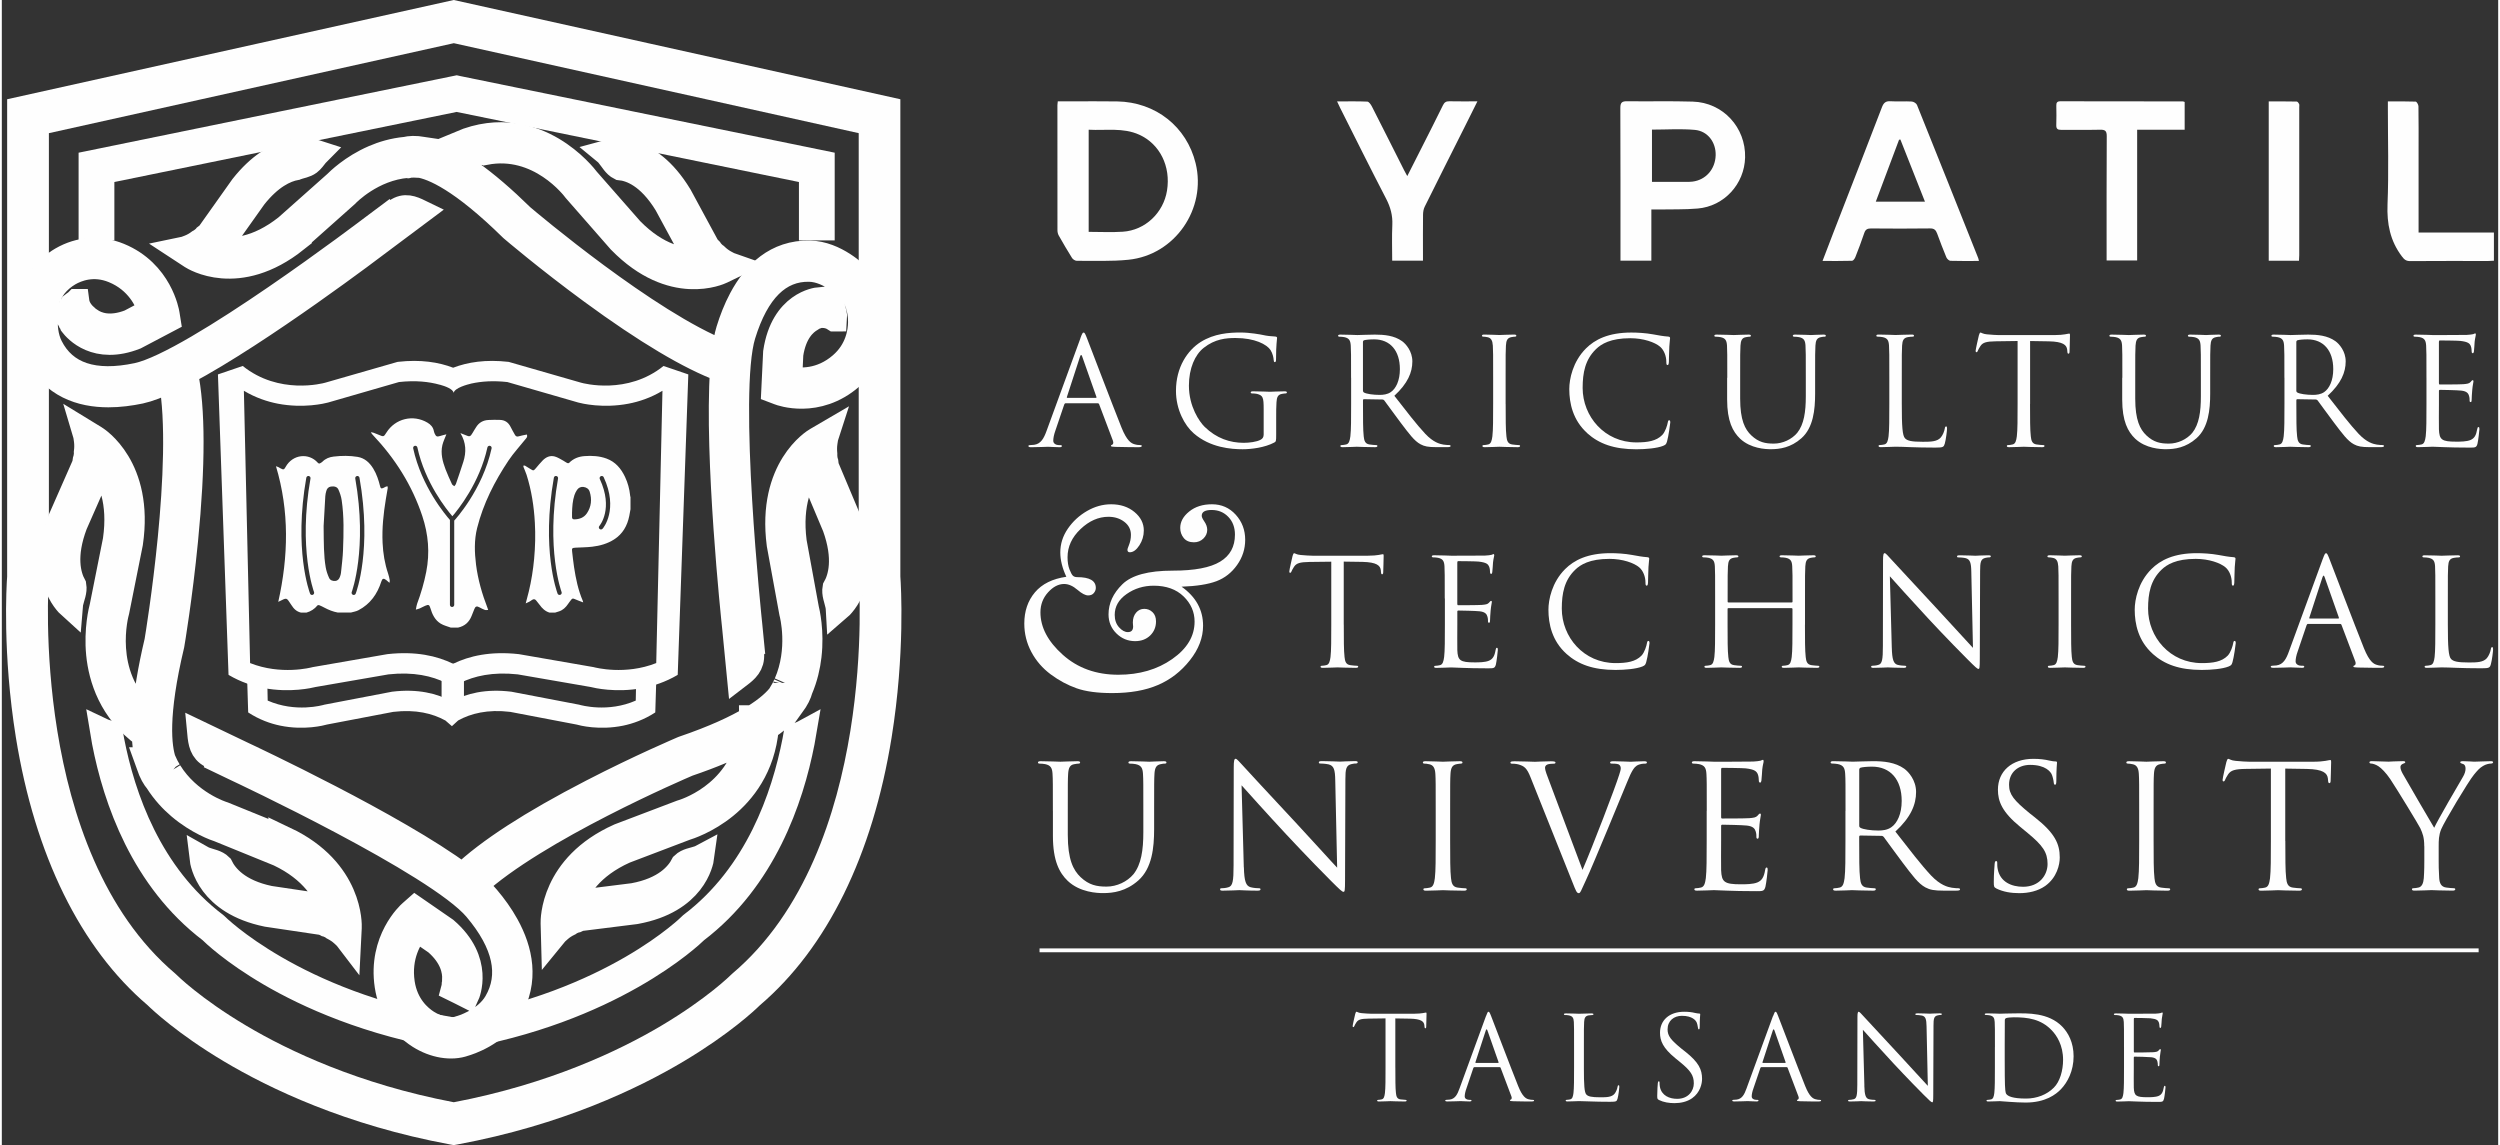 <?xml version="1.0" encoding="UTF-8"?>
<!DOCTYPE svg PUBLIC "-//W3C//DTD SVG 1.1//EN" "http://www.w3.org/Graphics/SVG/1.1/DTD/svg11.dtd">
<!-- Creator: CorelDRAW 2019 (64-Bit) -->
<svg xmlns="http://www.w3.org/2000/svg" xml:space="preserve" width="0.727in" height="0.333in" version="1.1" style="shape-rendering:geometricPrecision; text-rendering:geometricPrecision; image-rendering:optimizeQuality; fill-rule:evenodd; clip-rule:evenodd"
viewBox="0 0 726.66 333.33"
 xmlns:xlink="http://www.w3.org/1999/xlink">
 <rect x="0" y="0" width="726.66" height="333.33" fill="#333333" stroke="none"/>
 <defs>
  <style type="text/css">
   <![CDATA[
    .str1 {stroke:#FEFEFE;stroke-width:7.21;stroke-miterlimit:10}
    .str0 {stroke:#FEFEFE;stroke-width:6.94;stroke-miterlimit:2.613}
    .fil0 {fill:#FEFEFE;fill-rule:nonzero}
   ]]>
  </style>
 </defs>
 <g id="Layer_x0020_1">
  <g id="_2782292305360">
   <path class="fil0" d="M230.97 213.97c-0.09,0.52 -0.19,1.05 -0.29,1.58 -3.19,16.41 -10.99,39.01 -30.09,53.48l-0.13 0.12c-0.22,0.23 -22.82,22.79 -69.03,30.5 -46.21,-7.71 -68.81,-30.27 -69.04,-30.5l-0.14 -0.12c-19.09,-14.48 -26.89,-37.07 -30.07,-53.48 -0.15,-0.76 -0.29,-1.53 -0.42,-2.28 -0.96,-0.17 -1.86,-0.45 -2.7,-0.85 0.19,1.17 0.4,2.35 0.63,3.55 3.26,16.85 11.29,40.06 30.98,55.04 0.71,0.71 6.37,6.21 17.41,12.65 10.64,6.21 28.5,14.46 53.15,18.55l0.2 0.03 0.2 -0.03c45.9,-7.61 69.08,-29.75 70.55,-31.19 19.69,-14.98 27.72,-38.19 30.98,-55.04 0.2,-1.04 0.38,-2.06 0.55,-3.07 -0.86,0.47 -1.78,0.83 -2.74,1.06z"/>
   <path class="fil0 str0" d="M230.97 213.97c-0.09,0.52 -0.19,1.05 -0.29,1.58 -3.19,16.41 -10.99,39.01 -30.09,53.48l-0.13 0.12c-0.22,0.23 -22.82,22.79 -69.03,30.5 -46.21,-7.71 -68.81,-30.27 -69.04,-30.5l-0.14 -0.12c-19.09,-14.48 -26.89,-37.07 -30.07,-53.48 -0.15,-0.76 -0.29,-1.53 -0.42,-2.28 -0.96,-0.17 -1.86,-0.45 -2.7,-0.85 0.19,1.17 0.4,2.35 0.63,3.55 3.26,16.85 11.29,40.06 30.98,55.04 0.71,0.71 6.37,6.21 17.41,12.65 10.64,6.21 28.5,14.46 53.15,18.55l0.2 0.03 0.2 -0.03c45.9,-7.61 69.08,-29.75 70.55,-31.19 19.69,-14.98 27.72,-38.19 30.98,-55.04 0.2,-1.04 0.38,-2.06 0.55,-3.07 -0.86,0.47 -1.78,0.83 -2.74,1.06z"/>
   <polygon class="fil0" points="238.97,66.51 235.5,66.51 235.5,50.15 132.39,29.04 29.29,50.15 29.29,66.51 25.82,66.51 25.82,47.28 132.39,25.46 132.74,25.54 238.97,47.28 "/>
   <polygon class="fil0 str0" points="238.97,66.51 235.5,66.51 235.5,50.15 132.39,29.04 29.29,50.15 29.29,66.51 25.82,66.51 25.82,47.28 132.39,25.46 132.74,25.54 238.97,47.28 "/>
   <path class="fil0" d="M190.49 193.01c-9,3.57 -17.65,1.34 -18.24,1.18l-21.65 -3.76 -0.14 -0.02c-8.19,-0.91 -14.42,0.52 -19.09,2.81 -4.68,-2.3 -10.9,-3.72 -19.09,-2.81l-0.14 0.02 -21.65 3.76c-0.58,0.16 -9.24,2.39 -18.23,-1.18l0.01 0 -1.81 -79.26c3.45,2.06 6.9,3.18 9.9,3.76 7.44,1.43 13.61,-0.07 14.58,-0.33l20.66 -5.97c4.74,-0.53 8.67,-0.13 11.92,0.79l0.06 0c1.54,0.43 3.72,1.23 3.95,2.34 0.3,-1.44 3.94,-2.41 5.17,-2.7 2.96,-0.65 6.41,-0.88 10.46,-0.43l20.66 5.97c0.96,0.26 7.13,1.76 14.58,0.33 3.01,-0.57 6.46,-1.69 9.9,-3.76l-1.81 79.26 0.02 0zm2.13 -86.48c-10.52,8.47 -23.29,5.07 -24,4.87l-21.04 -6.05 -0.14 -0.02c-6.59,-0.75 -11.87,0.1 -16.06,1.71 -4.2,-1.61 -9.48,-2.46 -16.07,-1.71l-0.14 0.02 -21.04 6.05c-0.7,0.2 -13.48,3.6 -24,-4.87l-7.22 2.46 3.08 87.37c0.01,0.04 0.02,0.07 0.04,0.11 3.58,2.11 7.17,3.25 10.29,3.83 7.67,1.43 14.01,-0.07 15,-0.32l21.26 -3.68c7.27,-0.79 12.7,0.49 16.69,2.48l0.04 0 2.13 1.68 2.01 -1.68 0.02 0c3.99,-1.99 9.42,-3.27 16.69,-2.48l21.25 3.68c1,0.26 7.34,1.75 15.01,0.32 3.12,-0.58 6.7,-1.72 10.29,-3.83 0.01,-0.04 0.02,-0.07 0.04,-0.11l3.08 -87.37 -7.22 -2.46z"/>
   <path class="fil0" d="M184.68 196.42l-0.15 7.51 0.01 0c-8.15,3.58 -16,1.34 -16.52,1.19l-19.63 -3.76 -0.13 -0.02c-7.42,-0.9 -13.06,0.52 -17.3,2.82 -4.24,-2.3 -9.88,-3.72 -17.3,-2.82l-0.13 0.02 -19.62 3.76c-0.53,0.16 -8.37,2.39 -16.53,-1.19l0.01 0 -0.15 -7.46c-2.07,-0.08 -4.04,-0.47 -5.9,-1.16l0.37 11.98c0.01,0.04 0.02,0.07 0.03,0.11 3.24,2.11 6.5,3.25 9.33,3.83 6.94,1.43 12.69,-0.07 13.6,-0.33l19.26 -3.68c6.59,-0.79 11.51,0.49 15.13,2.48l0.03 0 1.93 1.68 1.83 -1.68 0.02 0c3.61,-2 8.54,-3.28 15.13,-2.48l19.26 3.68c0.9,0.26 6.65,1.76 13.6,0.33 2.83,-0.59 6.08,-1.72 9.33,-3.83 0.01,-0.04 0.01,-0.07 0.03,-0.11l0.37 -12.07c-1.9,0.66 -3.91,1.04 -5.9,1.2z"/>
   <path class="fil0" d="M13.7 38.76l0 129.52 -0.02 0.24c-0.06,0.79 -5.58,78.97 36.76,114.84l0.41 0.38c0.06,0.06 6.89,6.88 20.34,14.85 12.23,7.26 32.59,16.96 60.37,22.26 27.78,-5.3 48.14,-15 60.38,-22.26 13.44,-7.97 20.28,-14.79 20.35,-14.86l0.4 -0.37c42.42,-35.94 36.82,-114.06 36.76,-114.84l-0.02 -0.48 0 -129.28 -117.86 -26.19 -117.86 26.19zm117.86 294.57l-1.1 -0.2c-30.35,-5.62 -52.59,-16.28 -65.9,-24.23 -13.41,-8.01 -20.76,-14.96 -22.11,-16.28 -19.56,-16.67 -32.81,-43.63 -38.36,-77.97 -3.93,-24.43 -2.73,-44.25 -2.54,-46.83l0 -138.93 130 -28.89 130 28.89 0 138.93c0.19,2.58 1.39,22.41 -2.54,46.83 -5.54,34.34 -18.8,61.3 -38.35,77.97 -1.35,1.33 -8.69,8.27 -22.11,16.28 -13.31,7.95 -35.55,18.61 -65.9,24.23l-1.09 0.2z"/>
   <path class="fil0" d="M82.48 244.25l-0.12 -0.05 -17.78 -7.22c-0.57,-0.17 -10.07,-3.2 -15.73,-12.32l0.02 -0.06c0,0 0.06,0.01 0.14,0.07 -0.01,-0.01 -0.13,-0.09 -0.33,-0.31 -0.52,-0.86 -1.01,-1.76 -1.45,-2.74 -0.01,0 -0.03,0 -0.04,0 -1.44,-4.13 -2.51,-13.48 2.35,-33.87l0.03 -0.16c0.03,-0.14 2.33,-13.77 3.94,-30.23 2.17,-22.04 2.15,-38.5 -0.06,-48.92 21.98,-11.68 55.46,-37.13 57.18,-38.44l11.13 -8.32c-2.28,-1.11 -4.46,-2.05 -6.98,-0.27 -0.29,0.2 -0.58,0.27 -0.84,0.24l-5.95 4.45c-0.52,0.39 -52.12,39.63 -68.58,43.13 -12.57,2.66 -21.06,-0.15 -25.22,-8.37 -2.83,-5.59 -0.84,-13.2 -0.83,-13.28l0.04 -0.2c0.52,-2.8 2.94,-5.83 6.18,-7.72 2.33,-1.35 7.12,-3.27 12.96,-0.86 7.09,2.92 9.77,8.81 10.69,11.71l-6.02 3.18c-5.76,2.22 -9.46,0.86 -11.48,-0.55 -0.21,-0.06 -0.42,-0.17 -0.61,-0.36 -0.14,-0.14 -0.28,-0.27 -0.41,-0.41 -0.11,-0.08 -0.22,-0.17 -0.33,-0.25 -0,-0.03 -0,-0.06 -0.01,-0.08 -1.31,-1.15 -2.3,-2.71 -2.51,-4.32 -0.01,-0 -0.02,-0 -0.04,-0 -0.06,0.06 -0.13,0.12 -0.19,0.17 -0.28,0.2 -0.56,0.4 -0.83,0.6 -0.02,0.01 -0.15,0.11 -0.17,0.13 -0.07,0.06 -0.12,0.14 -0.19,0.19l-0 0c-0.05,0.09 -0.09,0.17 -0.14,0.26 -0.04,0.11 -0.1,0.2 -0.18,0.29 -0.55,1.49 -0.66,3.23 -0,4.67l-0.02 0.02c0.01,0.02 0.04,0.07 0.1,0.14 0.04,0.07 0.09,0.15 0.15,0.2 1.24,1.66 7.09,8.26 18.56,3.75l9.51 -5.01 -0.28 -1.75c-0.07,-0.49 -2.05,-12.17 -13.95,-17.06 -5.6,-2.3 -11.56,-1.9 -16.79,1.13 -4.4,2.56 -7.63,6.72 -8.44,10.9 -0.28,1.1 -2.32,9.76 1.22,16.75 4.65,9.18 12.84,11.86 20.85,11.86 3.2,0 6.37,-0.43 9.28,-1.04 2.41,-0.52 5.45,-1.7 8.93,-3.35 4.46,23.88 -3.74,73.78 -4.13,76.09 -1.96,8.25 -3.13,15.42 -3.52,21.47 -13.13,-11.83 -8.28,-29.46 -8.06,-30.26l3.94 -19.69 0.02 -0.13c3.22,-22.07 -9.78,-30.27 -10.33,-30.61l-3.09 -1.89c0.26,0.86 0.43,1.75 0.52,2.66 0.14,1.1 0.13,2.25 -0.01,3.38 0.01,0.07 0.01,0.14 0.01,0.21 -0,0.51 -0.08,1.04 -0.17,1.53 -0.04,0.19 -0.1,0.37 -0.16,0.56 -0.09,0.85 -0.27,1.41 -0.31,1.52l-6.74 15.32 -0.06 0.11c-6.37,16.75 1.54,24.61 2.8,25.74 0.03,-0.38 0.09,-0.76 0.17,-1.13 0.4,-1.75 1.17,-3.33 0.89,-5.02 -1.6,-2.92 -3.13,-8.59 0.33,-17.74l6.74 -15.31 0.03 -0.07c0.07,-0.17 0.35,-0.89 0.54,-2.02 2.84,3.77 5.99,10.69 4.36,21.94l-3.86 19.33c-0.24,0.9 -1.7,6.63 -1,13.85 0.69,6.94 3.58,16.57 13.31,23.64 0.09,2.57 0.35,4.89 0.81,6.92 0.01,0.06 0.03,0.11 0.04,0.17 -0.06,-0.01 -0.13,-0.02 -0.19,-0.02 0.2,0.57 0.43,1.12 0.65,1.66 0.72,2.25 1.62,3.72 2.43,4.66 1.99,3.14 4.31,5.59 6.48,7.43 5.34,4.56 10.69,6.39 11.54,6.66l17.44 7.1c9.83,4.68 13.62,11.24 15.07,15.81 -1,-0.44 -1.73,-0.59 -1.89,-0.62l-0.07 -0.01 -15.83 -2.36c-9.16,-1.91 -12.82,-6.35 -14.27,-9.35 -1.19,-1.18 -2.87,-1.35 -4.46,-1.95 -0.34,-0.13 -0.68,-0.28 -1,-0.46 0.2,1.74 2.15,13.03 18.92,16.49l0.11 0.02 15.85 2.36c0.1,0.02 0.65,0.16 1.37,0.55 0.18,0.04 0.36,0.09 0.53,0.17 0.44,0.18 0.91,0.4 1.31,0.68 0.06,0.04 0.11,0.07 0.17,0.12 0.96,0.5 1.89,1.11 2.68,1.83 0.68,0.58 1.3,1.21 1.83,1.91l0.19 -3.77c0.04,-0.68 0.6,-16.66 -18.69,-25.81z"/>
   <path class="fil0" d="M82.48 244.25l-0.12 -0.05 -17.78 -7.22c-0.57,-0.17 -10.07,-3.2 -15.73,-12.32l0.02 -0.06c0,0 0.06,0.01 0.14,0.07 -0.01,-0.01 -0.13,-0.09 -0.33,-0.31 -0.52,-0.86 -1.01,-1.76 -1.45,-2.74 -0.01,0 -0.03,0 -0.04,0 -1.44,-4.13 -2.51,-13.48 2.35,-33.87l0.03 -0.16c0.03,-0.14 2.33,-13.77 3.94,-30.23 2.17,-22.04 2.15,-38.5 -0.06,-48.92 21.98,-11.68 55.46,-37.13 57.18,-38.44l11.13 -8.32c-2.28,-1.11 -4.46,-2.05 -6.98,-0.27 -0.29,0.2 -0.58,0.27 -0.84,0.24l-5.95 4.45c-0.52,0.39 -52.12,39.63 -68.58,43.13 -12.57,2.66 -21.06,-0.15 -25.22,-8.37 -2.83,-5.59 -0.84,-13.2 -0.83,-13.28l0.04 -0.2c0.52,-2.8 2.94,-5.83 6.18,-7.72 2.33,-1.35 7.12,-3.27 12.96,-0.86 7.09,2.92 9.77,8.81 10.69,11.71l-6.02 3.18c-5.76,2.22 -9.46,0.86 -11.48,-0.55 -0.21,-0.06 -0.42,-0.17 -0.61,-0.36 -0.14,-0.14 -0.28,-0.27 -0.41,-0.41 -0.11,-0.08 -0.22,-0.17 -0.33,-0.25 -0,-0.03 -0,-0.06 -0.01,-0.08 -1.31,-1.15 -2.3,-2.71 -2.51,-4.32 -0.01,-0 -0.02,-0 -0.04,-0 -0.06,0.06 -0.13,0.12 -0.19,0.17 -0.28,0.2 -0.56,0.4 -0.83,0.6 -0.02,0.01 -0.15,0.11 -0.17,0.13 -0.07,0.06 -0.12,0.14 -0.19,0.19l-0 0c-0.05,0.09 -0.09,0.17 -0.14,0.26 -0.04,0.11 -0.1,0.2 -0.18,0.29 -0.55,1.49 -0.66,3.23 -0,4.67l-0.02 0.02c0.01,0.02 0.04,0.07 0.1,0.14 0.04,0.07 0.09,0.15 0.15,0.2 1.24,1.66 7.09,8.26 18.56,3.75l9.51 -5.01 -0.28 -1.75c-0.07,-0.49 -2.05,-12.17 -13.95,-17.06 -5.6,-2.3 -11.56,-1.9 -16.79,1.13 -4.4,2.56 -7.63,6.72 -8.44,10.9 -0.28,1.1 -2.32,9.76 1.22,16.75 4.65,9.18 12.84,11.86 20.85,11.86 3.2,0 6.37,-0.43 9.28,-1.04 2.41,-0.52 5.45,-1.7 8.93,-3.35 4.46,23.88 -3.74,73.78 -4.13,76.09 -1.96,8.25 -3.13,15.42 -3.52,21.47 -13.13,-11.83 -8.28,-29.46 -8.06,-30.26l3.94 -19.69 0.02 -0.13c3.22,-22.07 -9.78,-30.27 -10.33,-30.61l-3.09 -1.89c0.26,0.86 0.43,1.75 0.52,2.66 0.14,1.1 0.13,2.25 -0.01,3.38 0.01,0.07 0.01,0.14 0.01,0.21 -0,0.51 -0.08,1.04 -0.17,1.53 -0.04,0.19 -0.1,0.37 -0.16,0.56 -0.09,0.85 -0.27,1.41 -0.31,1.52l-6.74 15.32 -0.06 0.11c-6.37,16.75 1.54,24.61 2.8,25.74 0.03,-0.38 0.09,-0.76 0.17,-1.13 0.4,-1.75 1.17,-3.33 0.89,-5.02 -1.6,-2.92 -3.13,-8.59 0.33,-17.74l6.74 -15.31 0.03 -0.07c0.07,-0.17 0.35,-0.89 0.54,-2.02 2.84,3.77 5.99,10.69 4.36,21.94l-3.86 19.33c-0.24,0.9 -1.7,6.63 -1,13.85 0.69,6.94 3.58,16.57 13.31,23.64 0.09,2.57 0.35,4.89 0.81,6.92 0.01,0.06 0.03,0.11 0.04,0.17 -0.06,-0.01 -0.13,-0.02 -0.19,-0.02 0.2,0.57 0.43,1.12 0.65,1.66 0.72,2.25 1.62,3.72 2.43,4.66 1.99,3.14 4.31,5.59 6.48,7.43 5.34,4.56 10.69,6.39 11.54,6.66l17.44 7.1c9.83,4.68 13.62,11.24 15.07,15.81 -1,-0.44 -1.73,-0.59 -1.89,-0.62l-0.07 -0.01 -15.83 -2.36c-9.16,-1.91 -12.82,-6.35 -14.27,-9.35 -1.19,-1.18 -2.87,-1.35 -4.46,-1.95 -0.34,-0.13 -0.68,-0.28 -1,-0.46 0.2,1.74 2.15,13.03 18.92,16.49l0.11 0.02 15.85 2.36c0.1,0.02 0.65,0.16 1.37,0.55 0.18,0.04 0.36,0.09 0.53,0.17 0.44,0.18 0.91,0.4 1.31,0.68 0.06,0.04 0.11,0.07 0.17,0.12 0.96,0.5 1.89,1.11 2.68,1.83 0.68,0.58 1.3,1.21 1.83,1.91l0.19 -3.77c0.04,-0.68 0.6,-16.66 -18.69,-25.81z"/>
   <path class="fil0 str1" d="M82.48 244.25l-0.12 -0.05 -17.78 -7.22c-0.57,-0.17 -10.07,-3.2 -15.73,-12.32l0.02 -0.06c0,0 0.06,0.01 0.14,0.07 -0.01,-0.01 -0.13,-0.09 -0.33,-0.31 -0.52,-0.86 -1.01,-1.76 -1.45,-2.74 -0.01,0 -0.03,0 -0.04,0 -1.44,-4.13 -2.51,-13.48 2.35,-33.87l0.03 -0.16c0.03,-0.14 2.33,-13.77 3.94,-30.23 2.17,-22.04 2.15,-38.5 -0.06,-48.92 21.98,-11.68 55.46,-37.13 57.18,-38.44l11.13 -8.32c-2.28,-1.11 -4.46,-2.05 -6.98,-0.27 -0.29,0.2 -0.58,0.27 -0.84,0.24l-5.95 4.45c-0.52,0.39 -52.12,39.63 -68.58,43.13 -12.57,2.66 -21.06,-0.15 -25.22,-8.37 -2.83,-5.59 -0.84,-13.2 -0.83,-13.28l0.04 -0.2c0.52,-2.8 2.94,-5.83 6.18,-7.72 2.33,-1.35 7.12,-3.27 12.96,-0.86 7.09,2.92 9.77,8.81 10.69,11.71l-6.02 3.18c-5.76,2.22 -9.46,0.86 -11.48,-0.55 -0.21,-0.06 -0.42,-0.17 -0.61,-0.36 -0.14,-0.14 -0.28,-0.27 -0.41,-0.41 -0.11,-0.08 -0.22,-0.17 -0.33,-0.25 -0,-0.03 -0,-0.06 -0.01,-0.08 -1.31,-1.15 -2.3,-2.71 -2.51,-4.32 -0.01,-0 -0.02,-0 -0.04,-0 -0.06,0.06 -0.13,0.12 -0.19,0.17 -0.28,0.2 -0.56,0.4 -0.83,0.6 -0.02,0.01 -0.15,0.11 -0.17,0.13 -0.07,0.06 -0.12,0.14 -0.19,0.19l-0 0c-0.05,0.09 -0.09,0.17 -0.14,0.26 -0.04,0.11 -0.1,0.2 -0.18,0.29 -0.55,1.49 -0.66,3.23 -0,4.67l-0.02 0.02c0.01,0.02 0.04,0.07 0.1,0.14 0.04,0.07 0.09,0.15 0.15,0.2 1.24,1.66 7.09,8.26 18.56,3.75l9.51 -5.01 -0.28 -1.75c-0.07,-0.49 -2.05,-12.17 -13.95,-17.06 -5.6,-2.3 -11.56,-1.9 -16.79,1.13 -4.4,2.56 -7.63,6.72 -8.44,10.9 -0.28,1.1 -2.32,9.76 1.22,16.75 4.65,9.18 12.84,11.86 20.85,11.86 3.2,0 6.37,-0.43 9.28,-1.04 2.41,-0.52 5.45,-1.7 8.93,-3.35 4.46,23.88 -3.74,73.78 -4.13,76.09 -1.96,8.25 -3.13,15.42 -3.52,21.47 -13.13,-11.83 -8.28,-29.46 -8.06,-30.26l3.94 -19.69 0.02 -0.13c3.22,-22.07 -9.78,-30.27 -10.33,-30.61l-3.09 -1.89c0.26,0.86 0.43,1.75 0.52,2.66 0.14,1.1 0.13,2.25 -0.01,3.38 0.01,0.07 0.01,0.14 0.01,0.21 -0,0.51 -0.08,1.04 -0.17,1.53 -0.04,0.19 -0.1,0.37 -0.16,0.56 -0.09,0.85 -0.27,1.41 -0.31,1.52l-6.74 15.32 -0.06 0.11c-6.37,16.75 1.54,24.61 2.8,25.74 0.03,-0.38 0.09,-0.76 0.17,-1.13 0.4,-1.75 1.17,-3.33 0.89,-5.02 -1.6,-2.92 -3.13,-8.59 0.33,-17.74l6.74 -15.31 0.03 -0.07c0.07,-0.17 0.35,-0.89 0.54,-2.02 2.84,3.77 5.99,10.69 4.36,21.94l-3.86 19.33c-0.24,0.9 -1.7,6.63 -1,13.85 0.69,6.94 3.58,16.57 13.31,23.64 0.09,2.57 0.35,4.89 0.81,6.92 0.01,0.06 0.03,0.11 0.04,0.17 -0.06,-0.01 -0.13,-0.02 -0.19,-0.02 0.2,0.57 0.43,1.12 0.65,1.66 0.72,2.25 1.62,3.72 2.43,4.66 1.99,3.14 4.31,5.59 6.48,7.43 5.34,4.56 10.69,6.39 11.54,6.66l17.44 7.1c9.83,4.68 13.62,11.24 15.07,15.81 -1,-0.44 -1.73,-0.59 -1.89,-0.62l-0.07 -0.01 -15.83 -2.36c-9.16,-1.91 -12.82,-6.35 -14.27,-9.35 -1.19,-1.18 -2.87,-1.35 -4.46,-1.95 -0.34,-0.13 -0.68,-0.28 -1,-0.46 0.2,1.74 2.15,13.03 18.92,16.49l0.11 0.02 15.85 2.36c0.1,0.02 0.65,0.16 1.37,0.55 0.18,0.04 0.36,0.09 0.53,0.17 0.44,0.18 0.91,0.4 1.31,0.68 0.06,0.04 0.11,0.07 0.17,0.12 0.96,0.5 1.89,1.11 2.68,1.83 0.68,0.58 1.3,1.21 1.83,1.91l0.19 -3.77c0.04,-0.68 0.6,-16.66 -18.69,-25.81z"/>
   <path class="fil0" d="M140.68 44.42c15.71,-3.06 25.8,10.31 26.26,10.94l12.94 14.78 0.09 0.09c15.19,15.54 29.04,9.06 29.62,8.77l3.24 -1.57c-0.81,-0.28 -1.6,-0.65 -2.36,-1.1 -0.93,-0.51 -1.81,-1.19 -2.6,-1.95 -0.06,-0.04 -0.11,-0.07 -0.17,-0.11 -0.39,-0.3 -0.75,-0.67 -1.08,-1.04 -0.13,-0.14 -0.23,-0.29 -0.34,-0.46 -0.61,-0.57 -0.93,-1.05 -0.99,-1.14l-7.94 -14.67 -0.07 -0.11c-9.25,-15.17 -19.9,-12.9 -21.5,-12.45 0.28,0.23 0.54,0.51 0.77,0.8 1.12,1.35 1.9,2.93 3.37,3.66 3.19,0.31 8.44,2.26 13.52,10.54l7.94 14.67 0.04 0.06c0.09,0.15 0.49,0.81 1.24,1.63 -4.56,0.28 -11.72,-1.01 -19.48,-8.93l-12.71 -14.49c-0.55,-0.74 -4.14,-5.3 -10.13,-8.86 -5.94,-3.53 -15.41,-6.68 -26.96,-1.78 1.81,1.51 3.78,2.65 6.17,2.72 0.38,0.02 0.76,0.01 1.13,0z"/>
   <path class="fil0" d="M140.68 44.42c15.71,-3.06 25.8,10.31 26.26,10.94l12.94 14.78 0.09 0.09c15.19,15.54 29.04,9.06 29.62,8.77l3.24 -1.57c-0.81,-0.28 -1.6,-0.65 -2.36,-1.1 -0.93,-0.51 -1.81,-1.19 -2.6,-1.95 -0.06,-0.04 -0.11,-0.07 -0.17,-0.11 -0.39,-0.3 -0.75,-0.67 -1.08,-1.04 -0.13,-0.14 -0.23,-0.29 -0.34,-0.46 -0.61,-0.57 -0.93,-1.05 -0.99,-1.14l-7.94 -14.67 -0.07 -0.11c-9.25,-15.17 -19.9,-12.9 -21.5,-12.45 0.28,0.23 0.54,0.51 0.77,0.8 1.12,1.35 1.9,2.93 3.37,3.66 3.19,0.31 8.44,2.26 13.52,10.54l7.94 14.67 0.04 0.06c0.09,0.15 0.49,0.81 1.24,1.63 -4.56,0.28 -11.72,-1.01 -19.48,-8.93l-12.71 -14.49c-0.55,-0.74 -4.14,-5.3 -10.13,-8.86 -5.94,-3.53 -15.41,-6.68 -26.96,-1.78 1.81,1.51 3.78,2.65 6.17,2.72 0.38,0.02 0.76,0.01 1.13,0z"/>
   <path class="fil0 str1" d="M140.68 44.42c15.71,-3.06 25.8,10.31 26.26,10.94l12.94 14.78 0.09 0.09c15.19,15.54 29.04,9.06 29.62,8.77l3.24 -1.57c-0.81,-0.28 -1.6,-0.65 -2.36,-1.1 -0.93,-0.51 -1.81,-1.19 -2.6,-1.95 -0.06,-0.04 -0.11,-0.07 -0.17,-0.11 -0.39,-0.3 -0.75,-0.67 -1.08,-1.04 -0.13,-0.14 -0.23,-0.29 -0.34,-0.46 -0.61,-0.57 -0.93,-1.05 -0.99,-1.14l-7.94 -14.67 -0.07 -0.11c-9.25,-15.17 -19.9,-12.9 -21.5,-12.45 0.28,0.23 0.54,0.51 0.77,0.8 1.12,1.35 1.9,2.93 3.37,3.66 3.19,0.31 8.44,2.26 13.52,10.54l7.94 14.67 0.04 0.06c0.09,0.15 0.49,0.81 1.24,1.63 -4.56,0.28 -11.72,-1.01 -19.48,-8.93l-12.71 -14.49c-0.55,-0.74 -4.14,-5.3 -10.13,-8.86 -5.94,-3.53 -15.41,-6.68 -26.96,-1.78 1.81,1.51 3.78,2.65 6.17,2.72 0.38,0.02 0.76,0.01 1.13,0z"/>
   <path class="fil0" d="M85.62 69.84l0.09 -0.08 14.57 -12.97c0.42,-0.44 7.51,-7.77 17.81,-8.61l0.04 0.04c0,0 -0.03,0.05 -0.12,0.1 0.01,-0 0.14,-0.08 0.41,-0.17 0.96,-0.07 1.95,-0.08 2.97,-0.02 0.01,-0.02 0.02,-0.02 0.03,-0.04 4.12,0.65 12.39,4.18 26.96,18.5l0.12 0.11c0.1,0.09 10.3,8.79 23.17,18.22 15.8,11.59 28.59,19.2 38.09,22.7 -1.73,25.42 3.23,72.39 3.48,74.71l1.4 14.33c2.04,-1.56 3.88,-3.11 3.65,-6.3 -0.02,-0.37 0.06,-0.67 0.21,-0.9l-0.75 -7.66c-0.07,-0.67 -7.13,-67.41 -1.93,-84.28 3.96,-12.88 10.45,-19.31 19.27,-19.1 6,0.14 11.31,5.7 11.37,5.76l0.14 0.13c2.06,1.86 3.37,5.58 3.33,9.48 -0.03,2.81 -0.79,8.15 -5.65,12.35 -5.89,5.1 -12.07,4.67 -14.91,4.1l0.33 -7.1c0.97,-6.32 3.87,-9.07 6.01,-10.26 0.05,-0.03 0.1,-0.07 0.14,-0.1 0.15,-0.14 0.31,-0.26 0.54,-0.33 0.04,-0.01 0.07,-0.02 0.11,-0.04 0.24,-0.11 0.47,-0.2 0.72,-0.28 0.12,-0.06 0.25,-0.13 0.38,-0.19 0.18,0.03 0.37,0.01 0.55,-0.07 0.07,0 0.14,-0.01 0.16,-0.01 0.18,0 0.35,0 0.53,0 1.24,-0.02 2.5,0.33 3.56,1.03 0.02,-0 0.03,-0.02 0.05,-0.02 0.1,-1.24 -0.21,-2.49 -0.84,-3.6 -0.52,-0.92 -1.25,-1.39 -2.07,-1.8l-0.06 -0.01c-0.22,-0.04 -0.44,-0.09 -0.66,-0.13 -0.19,-0.04 -0.38,-0.08 -0.57,-0.09 -0.14,-0 -0.28,0.02 -0.43,0.05l-0.01 -0.07c-0.43,0.04 -10.48,1.1 -12.6,15.3l-0.54 11.21 1.58 0.6c0.44,0.18 11.04,4.07 20.92,-4.47 4.65,-4.03 7.25,-9.72 7.31,-16.02 0.05,-5.3 -1.81,-10.31 -4.85,-13.11 -0.77,-0.8 -6.91,-6.93 -14.42,-7.1 -9.84,-0.22 -16.08,6 -20,13.37 -1.57,2.95 -2.78,6.08 -3.69,9.05 -0.55,1.78 -0.97,4.03 -1.29,6.64 -22.17,-8.68 -57.13,-38.25 -58.8,-39.67 -10.87,-10.67 -19.99,-17.12 -27.11,-19.17 -0.06,-0.02 -0.11,-0.02 -0.17,-0.04 0.04,-0.06 0.07,-0.11 0.11,-0.17 -0.57,-0.09 -1.13,-0.15 -1.69,-0.2 -2.21,-0.42 -3.87,-0.29 -5.04,0 -3.57,0.33 -6.71,1.3 -9.28,2.41 -6.36,2.75 -10.45,6.82 -11.09,7.47l-14.31 12.72c-8.63,6.83 -15.88,7.18 -20.38,6.31 0.85,-0.71 1.33,-1.31 1.43,-1.45l0.04 -0.06 9.59 -13.51c4.64,-5.85 8.95,-7.91 12.15,-8.5 0.04,-0.02 0.06,-0.04 0.1,-0.05 1.24,-0.45 2.64,-0.6 3.72,-1.41 0.79,-0.6 1.35,-1.46 1.98,-2.23 0.2,-0.24 0.39,-0.45 0.59,-0.65 -2.89,-0.94 -12.21,-2.64 -22.07,9.82l-0.07 0.1 -9.59 13.52c-0.07,0.09 -0.45,0.52 -1.13,1 -0.12,0.15 -0.24,0.29 -0.39,0.41 -0.37,0.32 -0.77,0.64 -1.2,0.89 -0.06,0.04 -0.11,0.07 -0.18,0.09 -0.87,0.65 -1.82,1.21 -2.81,1.6 -0.8,0.35 -1.63,0.61 -2.47,0.78l3.04 1.99c0.55,0.35 13.53,8.59 30.42,-4.84z"/>
   <path class="fil0" d="M85.62 69.84l0.09 -0.08 14.57 -12.97c0.42,-0.44 7.51,-7.77 17.81,-8.61l0.04 0.04c0,0 -0.03,0.05 -0.12,0.1 0.01,-0 0.14,-0.08 0.41,-0.17 0.96,-0.07 1.95,-0.08 2.97,-0.02 0.01,-0.02 0.02,-0.02 0.03,-0.04 4.12,0.65 12.39,4.18 26.96,18.5l0.12 0.11c0.1,0.09 10.3,8.79 23.17,18.22 15.8,11.59 28.59,19.2 38.09,22.7 -1.73,25.42 3.23,72.39 3.48,74.71l1.4 14.33c2.04,-1.56 3.88,-3.11 3.65,-6.3 -0.02,-0.37 0.06,-0.67 0.21,-0.9l-0.75 -7.66c-0.07,-0.67 -7.13,-67.41 -1.93,-84.28 3.96,-12.88 10.45,-19.31 19.27,-19.1 6,0.14 11.31,5.7 11.37,5.76l0.14 0.13c2.06,1.86 3.37,5.58 3.33,9.48 -0.03,2.81 -0.79,8.15 -5.65,12.35 -5.89,5.1 -12.07,4.67 -14.91,4.1l0.33 -7.1c0.97,-6.32 3.87,-9.07 6.01,-10.26 0.05,-0.03 0.1,-0.07 0.14,-0.1 0.15,-0.14 0.31,-0.26 0.54,-0.33 0.04,-0.01 0.07,-0.02 0.11,-0.04 0.24,-0.11 0.47,-0.2 0.72,-0.28 0.12,-0.06 0.25,-0.13 0.38,-0.19 0.18,0.03 0.37,0.01 0.55,-0.07 0.07,0 0.14,-0.01 0.16,-0.01 0.18,0 0.35,0 0.53,0 1.24,-0.02 2.5,0.33 3.56,1.03 0.02,-0 0.03,-0.02 0.05,-0.02 0.1,-1.24 -0.21,-2.49 -0.84,-3.6 -0.52,-0.92 -1.25,-1.39 -2.07,-1.8l-0.06 -0.01c-0.22,-0.04 -0.44,-0.09 -0.66,-0.13 -0.19,-0.04 -0.38,-0.08 -0.57,-0.09 -0.14,-0 -0.28,0.02 -0.43,0.05l-0.01 -0.07c-0.43,0.04 -10.48,1.1 -12.6,15.3l-0.54 11.21 1.58 0.6c0.44,0.18 11.04,4.07 20.92,-4.47 4.65,-4.03 7.25,-9.72 7.31,-16.02 0.05,-5.3 -1.81,-10.31 -4.85,-13.11 -0.77,-0.8 -6.91,-6.93 -14.42,-7.1 -9.84,-0.22 -16.08,6 -20,13.37 -1.57,2.95 -2.78,6.08 -3.69,9.05 -0.55,1.78 -0.97,4.03 -1.29,6.64 -22.17,-8.68 -57.13,-38.25 -58.8,-39.67 -10.87,-10.67 -19.99,-17.12 -27.11,-19.17 -0.06,-0.02 -0.11,-0.02 -0.17,-0.04 0.04,-0.06 0.07,-0.11 0.11,-0.17 -0.57,-0.09 -1.13,-0.15 -1.69,-0.2 -2.21,-0.42 -3.87,-0.29 -5.04,0 -3.57,0.33 -6.71,1.3 -9.28,2.41 -6.36,2.75 -10.45,6.82 -11.09,7.47l-14.31 12.72c-8.63,6.83 -15.88,7.18 -20.38,6.31 0.85,-0.71 1.33,-1.31 1.43,-1.45l0.04 -0.06 9.59 -13.51c4.64,-5.85 8.95,-7.91 12.15,-8.5 0.04,-0.02 0.06,-0.04 0.1,-0.05 1.24,-0.45 2.64,-0.6 3.72,-1.41 0.79,-0.6 1.35,-1.46 1.98,-2.23 0.2,-0.24 0.39,-0.45 0.59,-0.65 -2.89,-0.94 -12.21,-2.64 -22.07,9.82l-0.07 0.1 -9.59 13.52c-0.07,0.09 -0.45,0.52 -1.13,1 -0.12,0.15 -0.24,0.29 -0.39,0.41 -0.37,0.32 -0.77,0.64 -1.2,0.89 -0.06,0.04 -0.11,0.07 -0.18,0.09 -0.87,0.65 -1.82,1.21 -2.81,1.6 -0.8,0.35 -1.63,0.61 -2.47,0.78l3.04 1.99c0.55,0.35 13.53,8.59 30.42,-4.84z"/>
   <path class="fil0 str1" d="M85.62 69.84l0.09 -0.08 14.57 -12.97c0.42,-0.44 7.51,-7.77 17.81,-8.61l0.04 0.04c0,0 -0.03,0.05 -0.12,0.1 0.01,-0 0.14,-0.08 0.41,-0.17 0.96,-0.07 1.95,-0.08 2.97,-0.02 0.01,-0.02 0.02,-0.02 0.03,-0.04 4.12,0.65 12.39,4.18 26.96,18.5l0.12 0.11c0.1,0.09 10.3,8.79 23.17,18.22 15.8,11.59 28.59,19.2 38.09,22.7 -1.73,25.42 3.23,72.39 3.48,74.71l1.4 14.33c2.04,-1.56 3.88,-3.11 3.65,-6.3 -0.02,-0.37 0.06,-0.67 0.21,-0.9l-0.75 -7.66c-0.07,-0.67 -7.13,-67.41 -1.93,-84.28 3.96,-12.88 10.45,-19.31 19.27,-19.1 6,0.14 11.31,5.7 11.37,5.76l0.14 0.13c2.06,1.86 3.37,5.58 3.33,9.48 -0.03,2.81 -0.79,8.15 -5.65,12.35 -5.89,5.1 -12.07,4.67 -14.91,4.1l0.33 -7.1c0.97,-6.32 3.87,-9.07 6.01,-10.26 0.05,-0.03 0.1,-0.07 0.14,-0.1 0.15,-0.14 0.31,-0.26 0.54,-0.33 0.04,-0.01 0.07,-0.02 0.11,-0.04 0.24,-0.11 0.47,-0.2 0.72,-0.28 0.12,-0.06 0.25,-0.13 0.38,-0.19 0.18,0.03 0.37,0.01 0.55,-0.07 0.07,0 0.14,-0.01 0.16,-0.01 0.18,0 0.35,0 0.53,0 1.24,-0.02 2.5,0.33 3.56,1.03 0.02,-0 0.03,-0.02 0.05,-0.02 0.1,-1.24 -0.21,-2.49 -0.84,-3.6 -0.52,-0.92 -1.25,-1.39 -2.07,-1.8l-0.06 -0.01c-0.22,-0.04 -0.44,-0.09 -0.66,-0.13 -0.19,-0.04 -0.38,-0.08 -0.57,-0.09 -0.14,-0 -0.28,0.02 -0.43,0.05l-0.01 -0.07c-0.43,0.04 -10.48,1.1 -12.6,15.3l-0.54 11.21 1.58 0.6c0.44,0.18 11.04,4.07 20.92,-4.47 4.65,-4.03 7.25,-9.72 7.31,-16.02 0.05,-5.3 -1.81,-10.31 -4.85,-13.11 -0.77,-0.8 -6.91,-6.93 -14.42,-7.1 -9.84,-0.22 -16.08,6 -20,13.37 -1.57,2.95 -2.78,6.08 -3.69,9.05 -0.55,1.78 -0.97,4.03 -1.29,6.64 -22.17,-8.68 -57.13,-38.25 -58.8,-39.67 -10.87,-10.67 -19.99,-17.12 -27.11,-19.17 -0.06,-0.02 -0.11,-0.02 -0.17,-0.04 0.04,-0.06 0.07,-0.11 0.11,-0.17 -0.57,-0.09 -1.13,-0.15 -1.69,-0.2 -2.21,-0.42 -3.87,-0.29 -5.04,0 -3.57,0.33 -6.71,1.3 -9.28,2.41 -6.36,2.75 -10.45,6.82 -11.09,7.47l-14.31 12.72c-8.63,6.83 -15.88,7.18 -20.38,6.31 0.85,-0.71 1.33,-1.31 1.43,-1.45l0.04 -0.06 9.59 -13.51c4.64,-5.85 8.95,-7.91 12.15,-8.5 0.04,-0.02 0.06,-0.04 0.1,-0.05 1.24,-0.45 2.64,-0.6 3.72,-1.41 0.79,-0.6 1.35,-1.46 1.98,-2.23 0.2,-0.24 0.39,-0.45 0.59,-0.65 -2.89,-0.94 -12.21,-2.64 -22.07,9.82l-0.07 0.1 -9.59 13.52c-0.07,0.09 -0.45,0.52 -1.13,1 -0.12,0.15 -0.24,0.29 -0.39,0.41 -0.37,0.32 -0.77,0.64 -1.2,0.89 -0.06,0.04 -0.11,0.07 -0.18,0.09 -0.87,0.65 -1.82,1.21 -2.81,1.6 -0.8,0.35 -1.63,0.61 -2.47,0.78l3.04 1.99c0.55,0.35 13.53,8.59 30.42,-4.84z"/>
   <path class="fil0" d="M246.67 151.48l-6.5 -15.44c-0.04,-0.1 -0.21,-0.67 -0.28,-1.52 -0.06,-0.18 -0.11,-0.36 -0.15,-0.56 -0.09,-0.5 -0.15,-1.02 -0.15,-1.54 0,-0.07 0.01,-0.14 0.01,-0.21 -0.11,-1.13 -0.11,-2.28 0.05,-3.38 0.1,-0.9 0.28,-1.8 0.56,-2.65l-3.13 1.83c-0.57,0.32 -13.7,8.28 -10.84,30.41l0.02 0.13 3.62 19.76c0.16,0.6 2.76,10.71 -1.57,20.62l-0.06 0.01c0,0 -0.02,-0.05 -0.02,-0.16 0,0.01 0,0.17 -0.07,0.46 -0.41,0.92 -0.89,1.84 -1.44,2.75 0.01,0.01 0.02,0.03 0.02,0.04 -1.28,1.76 -3.69,4.13 -8.19,6.88l-0.37 -0c0,0.07 -0,0.15 -0.01,0.22 -4.41,2.64 -10.75,5.62 -19.87,8.73l-0.15 0.06c-0.12,0.06 -12.29,5.21 -26.36,12.48 -17.59,9.08 -30.26,17.29 -37.73,24.43 -19.41,-14.48 -61.98,-34.44 -64.05,-35.41l-12.43 -5.95c0.25,2.64 0.59,5.11 3.3,6.51 0.31,0.17 0.51,0.39 0.63,0.65l6.63 3.18c0.59,0.27 58.71,27.51 69.87,40.75 8.53,10.11 10.52,19.28 5.89,27.22 -3.13,5.4 -10.36,7.44 -10.43,7.46l-0.19 0.06c-2.55,0.94 -6.25,0.26 -9.42,-1.74 -2.28,-1.45 -6.26,-4.84 -7.25,-11.38 -1.2,-7.95 2.27,-13.36 4.17,-15.66l5.64 3.88c4.72,4.12 5.48,8.19 5.35,10.74 0.06,0.22 0.08,0.47 0.02,0.74 -0.04,0.2 -0.08,0.39 -0.13,0.58 -0.02,0.47 -0.08,0.94 -0.21,1.42l1.85 0.91 2.06 1.04c0.19,-0.41 4.39,-10.11 -6.15,-19.22l-8.89 -6.14 -1.29 1.14c-0.37,0.31 -8.91,8.02 -6.9,21.33 0.95,6.28 4.29,11.5 9.41,14.74 4.31,2.72 9.34,3.56 13.17,2.18 1.04,-0.3 9.15,-2.81 13.07,-9.57 5.15,-8.87 3.2,-17.69 -0.84,-24.99 -1.61,-2.92 -3.57,-5.6 -5.54,-7.93 -0.94,-1.12 -2.19,-2.33 -3.66,-3.59 17.68,-16.35 60,-34.52 62.02,-35.37 7.02,-2.39 12.95,-4.89 17.79,-7.49 -3.33,16.72 -19.11,21.35 -19.86,21.56l-17.93 6.81 -0.11 0.05c-19.47,8.7 -19.23,24.7 -19.21,25.37l0.1 3.78c0.56,-0.69 1.18,-1.31 1.87,-1.87 0.81,-0.71 1.75,-1.3 2.72,-1.77 0.05,-0.04 0.11,-0.08 0.16,-0.12 0.42,-0.26 0.87,-0.48 1.33,-0.65 0.17,-0.07 0.35,-0.11 0.53,-0.15 0.73,-0.37 1.28,-0.5 1.39,-0.52l15.89 -1.99 0.12 -0.02c16.83,-3.08 19.02,-14.31 19.25,-16.05 -0.32,0.17 -0.65,0.32 -1,0.44 -1.61,0.56 -3.3,0.7 -4.5,1.85 -1.52,2.97 -5.27,7.33 -14.46,9.02l-15.88 1.99 -0.07 0.01c-0.17,0.02 -0.9,0.16 -1.91,0.57 1.54,-4.54 5.46,-11 15.39,-15.46l17.59 -6.69c0.85,-0.26 6.24,-1.96 11.67,-6.39 5,-4.07 10.92,-11.26 11.93,-22.76 2.54,-1.69 4.64,-3.42 6.27,-5.18 0.04,-0.04 0.07,-0.08 0.11,-0.13 0.03,0.07 0.06,0.13 0.09,0.19 0.35,-0.48 0.67,-0.97 0.98,-1.46 1.43,-1.84 2.13,-3.43 2.45,-4.65 1.47,-3.45 2.21,-6.83 2.54,-9.73 0.84,-7.2 -0.53,-12.96 -0.76,-13.87l-3.55 -19.39c-1.44,-11.28 1.81,-18.15 4.72,-21.87 0.18,1.13 0.44,1.86 0.51,2.03l0.03 0.07 6.5 15.44c3.31,9.21 1.69,14.85 0.04,17.74 -0.31,1.68 0.43,3.28 0.8,5.03 0.08,0.37 0.14,0.76 0.16,1.13 1.29,-1.1 9.32,-8.82 3.22,-25.68l-0.05 -0.12z"/>
   <path class="fil0" d="M246.67 151.48l-6.5 -15.44c-0.04,-0.1 -0.21,-0.67 -0.28,-1.52 -0.06,-0.18 -0.11,-0.36 -0.15,-0.56 -0.09,-0.5 -0.15,-1.02 -0.15,-1.54 0,-0.07 0.01,-0.14 0.01,-0.21 -0.11,-1.13 -0.11,-2.28 0.05,-3.38 0.1,-0.9 0.28,-1.8 0.56,-2.65l-3.13 1.83c-0.57,0.32 -13.7,8.28 -10.84,30.41l0.02 0.13 3.62 19.76c0.16,0.6 2.76,10.71 -1.57,20.62l-0.06 0.01c0,0 -0.02,-0.05 -0.02,-0.16 0,0.01 0,0.17 -0.07,0.46 -0.41,0.92 -0.89,1.84 -1.44,2.75 0.01,0.01 0.02,0.03 0.02,0.04 -1.28,1.76 -3.69,4.13 -8.19,6.88l-0.37 -0c0,0.07 -0,0.15 -0.01,0.22 -4.41,2.64 -10.75,5.62 -19.87,8.73l-0.15 0.06c-0.12,0.06 -12.29,5.21 -26.36,12.48 -17.59,9.08 -30.26,17.29 -37.73,24.43 -19.41,-14.48 -61.98,-34.44 -64.05,-35.41l-12.43 -5.95c0.25,2.64 0.59,5.11 3.3,6.51 0.31,0.17 0.51,0.39 0.63,0.65l6.63 3.18c0.59,0.27 58.71,27.51 69.87,40.75 8.53,10.11 10.52,19.28 5.89,27.22 -3.13,5.4 -10.36,7.44 -10.43,7.46l-0.19 0.06c-2.55,0.94 -6.25,0.26 -9.42,-1.74 -2.28,-1.45 -6.26,-4.84 -7.25,-11.38 -1.2,-7.95 2.27,-13.36 4.17,-15.66l5.64 3.88c4.72,4.12 5.48,8.19 5.35,10.74 0.06,0.22 0.08,0.47 0.02,0.74 -0.04,0.2 -0.08,0.39 -0.13,0.58 -0.02,0.47 -0.08,0.94 -0.21,1.42l1.85 0.91 2.06 1.04c0.19,-0.41 4.39,-10.11 -6.15,-19.22l-8.89 -6.14 -1.29 1.14c-0.37,0.31 -8.91,8.02 -6.9,21.33 0.95,6.28 4.29,11.5 9.41,14.74 4.31,2.72 9.34,3.56 13.17,2.18 1.04,-0.3 9.15,-2.81 13.07,-9.57 5.15,-8.87 3.2,-17.69 -0.84,-24.99 -1.61,-2.92 -3.57,-5.6 -5.54,-7.93 -0.94,-1.12 -2.19,-2.33 -3.66,-3.59 17.68,-16.35 60,-34.52 62.02,-35.37 7.02,-2.39 12.95,-4.89 17.79,-7.49 -3.33,16.72 -19.11,21.35 -19.86,21.56l-17.93 6.81 -0.11 0.05c-19.47,8.7 -19.23,24.7 -19.21,25.37l0.1 3.78c0.56,-0.69 1.18,-1.31 1.87,-1.87 0.81,-0.71 1.75,-1.3 2.72,-1.77 0.05,-0.04 0.11,-0.08 0.16,-0.12 0.42,-0.26 0.87,-0.48 1.33,-0.65 0.17,-0.07 0.35,-0.11 0.53,-0.15 0.73,-0.37 1.28,-0.5 1.39,-0.52l15.89 -1.99 0.12 -0.02c16.83,-3.08 19.02,-14.31 19.25,-16.05 -0.32,0.17 -0.65,0.32 -1,0.44 -1.61,0.56 -3.3,0.7 -4.5,1.85 -1.52,2.97 -5.27,7.33 -14.46,9.02l-15.88 1.99 -0.07 0.01c-0.17,0.02 -0.9,0.16 -1.91,0.57 1.54,-4.54 5.46,-11 15.39,-15.46l17.59 -6.69c0.85,-0.26 6.24,-1.96 11.67,-6.39 5,-4.07 10.92,-11.26 11.93,-22.76 2.54,-1.69 4.64,-3.42 6.27,-5.18 0.04,-0.04 0.07,-0.08 0.11,-0.13 0.03,0.07 0.06,0.13 0.09,0.19 0.35,-0.48 0.67,-0.97 0.98,-1.46 1.43,-1.84 2.13,-3.43 2.45,-4.65 1.47,-3.45 2.21,-6.83 2.54,-9.73 0.84,-7.2 -0.53,-12.96 -0.76,-13.87l-3.55 -19.39c-1.44,-11.28 1.81,-18.15 4.72,-21.87 0.18,1.13 0.44,1.86 0.51,2.03l0.03 0.07 6.5 15.44c3.31,9.21 1.69,14.85 0.04,17.74 -0.31,1.68 0.43,3.28 0.8,5.03 0.08,0.37 0.14,0.76 0.16,1.13 1.29,-1.1 9.32,-8.82 3.22,-25.68l-0.05 -0.12z"/>
   <path class="fil0 str1" d="M246.67 151.48l-6.5 -15.44c-0.04,-0.1 -0.21,-0.67 -0.28,-1.52 -0.06,-0.18 -0.11,-0.36 -0.15,-0.56 -0.09,-0.5 -0.15,-1.02 -0.15,-1.54 0,-0.07 0.01,-0.14 0.01,-0.21 -0.11,-1.13 -0.11,-2.28 0.05,-3.38 0.1,-0.9 0.28,-1.8 0.56,-2.65l-3.13 1.83c-0.57,0.32 -13.7,8.28 -10.84,30.41l0.02 0.13 3.62 19.76c0.16,0.6 2.76,10.71 -1.57,20.62l-0.06 0.01c0,0 -0.02,-0.05 -0.02,-0.16 0,0.01 0,0.17 -0.07,0.46 -0.41,0.92 -0.89,1.84 -1.44,2.75 0.01,0.01 0.02,0.03 0.02,0.04 -1.28,1.76 -3.69,4.13 -8.19,6.88l-0.37 -0c0,0.07 -0,0.15 -0.01,0.22 -4.41,2.64 -10.75,5.62 -19.87,8.73l-0.15 0.06c-0.12,0.06 -12.29,5.21 -26.36,12.48 -17.59,9.08 -30.26,17.29 -37.73,24.43 -19.41,-14.48 -61.98,-34.44 -64.05,-35.41l-12.43 -5.95c0.25,2.64 0.59,5.11 3.3,6.51 0.31,0.17 0.51,0.39 0.63,0.65l6.63 3.18c0.59,0.27 58.71,27.51 69.87,40.75 8.53,10.11 10.52,19.28 5.89,27.22 -3.13,5.4 -10.36,7.44 -10.43,7.46l-0.19 0.06c-2.55,0.94 -6.25,0.26 -9.42,-1.74 -2.28,-1.45 -6.26,-4.84 -7.25,-11.38 -1.2,-7.95 2.27,-13.36 4.17,-15.66l5.64 3.88c4.72,4.12 5.48,8.19 5.35,10.74 0.06,0.22 0.08,0.47 0.02,0.74 -0.04,0.2 -0.08,0.39 -0.13,0.58 -0.02,0.47 -0.08,0.94 -0.21,1.42l1.85 0.91 2.06 1.04c0.19,-0.41 4.39,-10.11 -6.15,-19.22l-8.89 -6.14 -1.29 1.14c-0.37,0.31 -8.91,8.02 -6.9,21.33 0.95,6.28 4.29,11.5 9.41,14.74 4.31,2.72 9.34,3.56 13.17,2.18 1.04,-0.3 9.15,-2.81 13.07,-9.57 5.15,-8.87 3.2,-17.69 -0.84,-24.99 -1.61,-2.92 -3.57,-5.6 -5.54,-7.93 -0.94,-1.12 -2.19,-2.33 -3.66,-3.59 17.68,-16.35 60,-34.52 62.02,-35.37 7.02,-2.39 12.95,-4.89 17.79,-7.49 -3.33,16.72 -19.11,21.35 -19.86,21.56l-17.93 6.81 -0.11 0.05c-19.47,8.7 -19.23,24.7 -19.21,25.37l0.1 3.78c0.56,-0.69 1.18,-1.31 1.87,-1.87 0.81,-0.71 1.75,-1.3 2.72,-1.77 0.05,-0.04 0.11,-0.08 0.16,-0.12 0.42,-0.26 0.87,-0.48 1.33,-0.65 0.17,-0.07 0.35,-0.11 0.53,-0.15 0.73,-0.37 1.28,-0.5 1.39,-0.52l15.89 -1.99 0.12 -0.02c16.83,-3.08 19.02,-14.31 19.25,-16.05 -0.32,0.17 -0.65,0.32 -1,0.44 -1.61,0.56 -3.3,0.7 -4.5,1.85 -1.52,2.97 -5.27,7.33 -14.46,9.02l-15.88 1.99 -0.07 0.01c-0.17,0.02 -0.9,0.16 -1.91,0.57 1.54,-4.54 5.46,-11 15.39,-15.46l17.59 -6.69c0.85,-0.26 6.24,-1.96 11.67,-6.39 5,-4.07 10.92,-11.26 11.93,-22.76 2.54,-1.69 4.64,-3.42 6.27,-5.18 0.04,-0.04 0.07,-0.08 0.11,-0.13 0.03,0.07 0.06,0.13 0.09,0.19 0.35,-0.48 0.67,-0.97 0.98,-1.46 1.43,-1.84 2.13,-3.43 2.45,-4.65 1.47,-3.45 2.21,-6.83 2.54,-9.73 0.84,-7.2 -0.53,-12.96 -0.76,-13.87l-3.55 -19.39c-1.44,-11.28 1.81,-18.15 4.72,-21.87 0.18,1.13 0.44,1.86 0.51,2.03l0.03 0.07 6.5 15.44c3.31,9.21 1.69,14.85 0.04,17.74 -0.31,1.68 0.43,3.28 0.8,5.03 0.08,0.37 0.14,0.76 0.16,1.13 1.29,-1.1 9.32,-8.82 3.22,-25.68l-0.05 -0.12z"/>
   <path class="fil0" d="M142.57 130.51c-2.64,12.15 -10.79,20.94 -10.88,21.03 0,0 -0,0 -0,0l0 24.53c0,0.33 -0.28,0.62 -0.63,0.62 -0.34,0 -0.62,-0.28 -0.62,-0.62l0 -24.72c-1.18,-1.33 -8.28,-9.67 -10.7,-20.84 -0.07,-0.34 0.14,-0.67 0.48,-0.74 0.34,-0.07 0.67,0.14 0.74,0.47 2.24,10.34 8.6,18.19 10.19,20.03 1.59,-1.84 7.95,-9.69 10.2,-20.03 0.07,-0.33 0.41,-0.54 0.74,-0.47 0.34,0.07 0.55,0.4 0.48,0.74zm10.28 -4.03c-0.81,0.17 -1.63,0.3 -2.39,0.53 -0.52,0.16 -0.84,0.01 -1.08,-0.4 -0.45,-0.79 -0.9,-1.58 -1.31,-2.4 -0.63,-1.25 -1.64,-1.93 -3.02,-1.98 -1.11,-0.05 -2.22,-0.03 -3.34,0.02 -1.61,0.06 -2.86,0.77 -3.7,2.17 -0.33,0.54 -0.69,1.07 -0.99,1.62 -0.61,1.07 -0.87,1.15 -1.99,0.64 -0.44,-0.2 -0.89,-0.35 -1.54,-0.61 1.7,2.82 1.73,5.56 0.85,8.36 -0.69,2.17 -1.43,4.31 -2.17,6.47 -0.08,0.23 -0.31,0.42 -0.46,0.63 -0.23,-0.2 -0.57,-0.35 -0.68,-0.6 -0.65,-1.43 -1.31,-2.85 -1.87,-4.32 -0.86,-2.27 -1.48,-4.61 -0.92,-7.05 0.25,-1.04 0.74,-2.02 1.17,-3.14 -0.65,0.17 -1.26,0.31 -1.85,0.5 -0.86,0.27 -1.17,0.16 -1.54,-0.66 -0.12,-0.25 -0.2,-0.52 -0.26,-0.79 -0.22,-1.14 -0.92,-1.89 -1.87,-2.45 -4.16,-2.46 -9.38,-1.19 -11.94,2.9 -0.78,1.25 -0.82,1.26 -2.22,0.65 -0.48,-0.21 -0.98,-0.42 -1.48,-0.59 -0.26,-0.09 -0.54,-0.12 -0.82,-0.18 0.15,0.37 0.35,0.58 0.56,0.8 6.48,6.85 11.42,14.63 14.41,23.62 1.77,5.34 2.23,10.71 1.14,16.25 -0.62,3.19 -1.54,6.28 -2.67,9.32 -0.17,0.46 -0.21,0.98 -0.35,1.66 0.55,-0.17 0.87,-0.23 1.16,-0.36 0.53,-0.24 1.04,-0.54 1.57,-0.76 0.98,-0.43 1.2,-0.3 1.5,0.69 0.53,1.81 1.34,3.5 3,4.51 0.88,0.54 1.94,0.78 2.93,1.15l2.14 0c1.94,-0.42 3.22,-1.59 3.94,-3.42 0.26,-0.66 0.53,-1.31 0.79,-1.98 0.3,-0.81 0.73,-0.93 1.51,-0.48 0.5,0.29 1.03,0.54 1.57,0.74 0.26,0.09 0.58,0.01 0.94,0.01 -0.09,-0.28 -0.11,-0.4 -0.17,-0.52 -1.59,-4.09 -2.8,-8.29 -3.36,-12.65 -0.44,-3.56 -0.57,-7.12 0.31,-10.66 1.8,-7.16 5.1,-13.63 9.18,-19.73 1.41,-2.1 3.15,-3.97 4.72,-5.94 0.35,-0.44 0.87,-0.82 0.59,-1.54z"/>
   <path class="fil0" d="M174.87 153.9c-0.12,0.15 -0.29,0.22 -0.46,0.22 -0.15,0 -0.3,-0.05 -0.41,-0.15 -0.26,-0.22 -0.29,-0.61 -0.06,-0.87 0.17,-0.21 4.13,-5.04 0.13,-13.66 -0.15,-0.31 -0.01,-0.69 0.3,-0.83 0.31,-0.15 0.68,-0.02 0.83,0.3 4.36,9.4 -0.12,14.78 -0.32,15zm-4.57 -4.48c-0.85,1.26 -2.16,1.73 -3.64,1.76 -0.42,0.01 -0.69,-0.19 -0.68,-0.65l0 -1.25c0.05,-1.75 0.15,-3.49 0.7,-5.16 0.18,-0.53 0.44,-1.05 0.76,-1.52 0.45,-0.65 1.09,-0.96 1.92,-0.85 0.87,0.12 1.52,0.59 1.77,1.41 0.67,2.19 0.48,4.32 -0.82,6.25zm-7.73 23.72c-0.07,0.03 -0.15,0.04 -0.22,0.04 -0.25,0 -0.49,-0.15 -0.58,-0.4 -0.19,-0.52 -4.76,-12.87 -1.08,-33.72 0.05,-0.34 0.38,-0.57 0.72,-0.5 0.34,0.06 0.56,0.38 0.5,0.72 -3.61,20.5 0.98,32.94 1.03,33.06 0.12,0.33 -0.04,0.69 -0.36,0.8zm20.33 -28.89c-0.19,-1.9 -0.68,-3.72 -1.5,-5.45 -1.15,-2.41 -2.78,-4.36 -5.36,-5.31 -2.09,-0.77 -4.28,-0.89 -6.47,-0.72 -1.69,0.13 -3.22,0.72 -4.44,1.97 -0.1,0.1 -0.4,0.12 -0.54,0.05 -0.41,-0.2 -0.77,-0.49 -1.17,-0.71 -0.81,-0.43 -1.61,-0.97 -2.49,-1.21 -1.36,-0.37 -2.55,0.2 -3.5,1.17 -0.72,0.72 -1.36,1.54 -2.03,2.31 -0.6,0.69 -0.68,0.71 -1.46,0.21 -0.55,-0.34 -1.09,-0.69 -1.65,-1.01 -0.12,-0.07 -0.31,-0.02 -0.47,-0.02 0.01,0.13 -0.01,0.29 0.04,0.42 0.28,0.76 0.65,1.5 0.89,2.27 1.43,4.53 2.15,9.19 2.41,13.92 0.2,3.52 0.11,7.02 -0.21,10.53 -0.3,3.21 -0.8,6.39 -1.56,9.54 -0.26,1.09 -0.56,2.18 -0.89,3.43 0.47,-0.22 0.8,-0.35 1.1,-0.52 0.27,-0.15 0.5,-0.34 0.76,-0.5 0.45,-0.3 0.84,-0.27 1.19,0.18 0.32,0.43 0.68,0.82 0.99,1.25 0.74,1.03 1.6,1.87 2.84,2.26l1.71 0c0.37,-0.12 0.75,-0.23 1.12,-0.35 1.12,-0.37 1.91,-1.14 2.56,-2.08 0.31,-0.47 0.67,-0.92 1.02,-1.37 0.24,-0.31 0.5,-0.34 0.89,-0.16 0.78,0.36 1.61,0.63 2.55,1 -0.07,-0.27 -0.07,-0.38 -0.12,-0.46 -1.35,-3.14 -2.03,-6.46 -2.54,-9.81 -0.23,-1.5 -0.38,-3 -0.56,-4.51 -0.11,-0.97 -0.03,-1.08 0.96,-1.15 1.62,-0.09 3.26,-0.09 4.88,-0.28 2.26,-0.26 4.43,-0.88 6.37,-2.11 2.52,-1.61 3.86,-4 4.43,-6.87 0.13,-0.65 0.23,-1.3 0.35,-1.94l0 -3.54c-0.04,-0.15 -0.11,-0.28 -0.11,-0.43z"/>
   <path class="fil0" d="M103.02 172.78c-0.09,0.25 -0.33,0.41 -0.59,0.41 -0.07,0 -0.15,-0.02 -0.22,-0.05 -0.32,-0.12 -0.48,-0.48 -0.36,-0.8 0.05,-0.12 4.64,-12.58 1.03,-33.06 -0.06,-0.33 0.17,-0.66 0.51,-0.72 0.33,-0.06 0.66,0.17 0.72,0.5 3.68,20.84 -0.89,33.2 -1.09,33.72zm-3.69 -12.8c-0.08,2.27 -0.38,4.53 -0.61,6.79 -0.04,0.37 -0.15,0.74 -0.29,1.1 -0.22,0.64 -0.6,1.15 -1.34,1.23 -0.8,0.08 -1.52,-0.19 -1.83,-0.89 -0.44,-0.97 -0.8,-2.01 -0.98,-3.06 -0.59,-3.45 -0.56,-6.95 -0.61,-12.04 0.1,-1.83 0.28,-5.26 0.49,-8.69 0.03,-0.5 0.15,-1.01 0.29,-1.5 0.18,-0.69 0.61,-1.19 1.35,-1.29 0.87,-0.12 1.78,0 2.17,0.86 0.45,0.99 0.8,2.06 0.96,3.13 0.71,4.77 0.57,9.58 0.39,14.38zm-8.81 13.16c-0.07,0.03 -0.15,0.05 -0.22,0.05 -0.25,0 -0.49,-0.16 -0.58,-0.41 -0.2,-0.52 -4.76,-12.88 -1.09,-33.72 0.06,-0.33 0.39,-0.57 0.72,-0.5 0.33,0.06 0.57,0.39 0.5,0.72 -3.61,20.48 0.98,32.94 1.03,33.06 0.12,0.32 -0.04,0.68 -0.36,0.8zm22.39 -4.29c-0.12,-0.63 -0.25,-1.26 -0.46,-1.87 -0.98,-2.89 -1.47,-5.89 -1.61,-8.92 -0.21,-4.32 0.26,-8.61 0.96,-12.86 0.17,-1.05 0.37,-2.09 0.54,-3.14 0.03,-0.17 -0.06,-0.35 -0.09,-0.52 -0.16,0.04 -0.32,0.06 -0.47,0.12 -0.26,0.11 -0.5,0.28 -0.76,0.39 -0.56,0.24 -0.74,0.14 -0.89,-0.44 -0.45,-1.81 -1.01,-3.57 -1.99,-5.18 -1.07,-1.75 -2.49,-3.09 -4.59,-3.44 -2.3,-0.38 -4.61,-0.36 -6.93,-0.09 -1.27,0.14 -2.39,0.58 -3.3,1.5 -0.15,0.15 -0.36,0.27 -0.56,0.39 -0.29,0.19 -0.51,0.2 -0.78,-0.09 -2.6,-2.95 -7.3,-2.5 -9.36,1.2 -0.47,0.85 -0.63,0.89 -1.49,0.43 -0.23,-0.13 -0.45,-0.28 -0.7,-0.39 -0.22,-0.1 -0.46,-0.17 -0.63,-0.23 3.93,13.11 3.63,26.23 0.67,39.48 0.51,-0.25 1.03,-0.51 1.56,-0.75 0.65,-0.29 1.01,-0.17 1.39,0.39 0.28,0.43 0.58,0.84 0.86,1.27 0.67,1.08 1.51,1.94 2.81,2.22l1.6 0c1.27,-0.36 2.33,-1.04 3.17,-2.07 0.08,-0.11 0.38,-0.15 0.53,-0.09 0.52,0.21 1.03,0.46 1.53,0.73 1.24,0.66 2.52,1.17 3.91,1.42l3.77 0c0.74,-0.22 1.54,-0.32 2.21,-0.68 3.44,-1.8 5.5,-4.73 6.66,-8.36 0.27,-0.87 0.65,-1.02 1.39,-0.46 0.3,0.23 0.57,0.48 0.98,0.84 0.04,-0.37 0.13,-0.59 0.08,-0.8z"/>
   <polygon class="fil0" points="134.52,207.48 128.01,207.48 128.01,193.23 134.52,193.23 "/>
   <g>
    <path class="fil0" d="M318.45 115.82c0.22,0 0.22,-0.13 0.17,-0.3l-4.12 -11.7c-0.22,-0.65 -0.43,-0.65 -0.65,0l-3.81 11.7c-0.09,0.22 0,0.3 0.13,0.3l8.28 0zm-4.51 -17.33c0.52,-1.43 0.69,-1.69 0.95,-1.69 0.26,0 0.43,0.22 0.95,1.56 0.65,1.65 7.46,19.54 10.1,26.13 1.56,3.85 2.82,4.55 3.72,4.81 0.65,0.21 1.3,0.26 1.74,0.26 0.26,0 0.43,0.04 0.43,0.26 0,0.26 -0.39,0.35 -0.87,0.35 -0.65,0 -3.81,0 -6.8,-0.09 -0.82,-0.04 -1.3,-0.04 -1.3,-0.3 0,-0.18 0.13,-0.26 0.31,-0.31 0.26,-0.09 0.52,-0.48 0.26,-1.17l-4.03 -10.66c-0.09,-0.17 -0.17,-0.26 -0.39,-0.26l-9.32 0c-0.22,0 -0.34,0.13 -0.43,0.35l-2.6 7.67c-0.39,1.09 -0.6,2.13 -0.6,2.91 0,0.87 0.91,1.26 1.65,1.26l0.43 0c0.3,0 0.43,0.09 0.43,0.26 0,0.26 -0.26,0.35 -0.65,0.35 -1.04,0 -2.9,-0.13 -3.38,-0.13 -0.48,0 -2.86,0.13 -4.89,0.13 -0.57,0 -0.82,-0.09 -0.82,-0.35 0,-0.17 0.17,-0.26 0.39,-0.26 0.3,0 0.91,-0.04 1.26,-0.09 1.99,-0.26 2.86,-1.91 3.64,-4.07l9.84 -26.91z"/>
    <path class="fil0" d="M367.31 119.11c0,-3.51 -0.22,-3.98 -1.95,-4.46 -0.35,-0.09 -1.09,-0.13 -1.48,-0.13 -0.17,0 -0.34,-0.08 -0.34,-0.26 0,-0.26 0.21,-0.35 0.69,-0.35 1.95,0 4.68,0.13 4.9,0.13 0.22,0 2.94,-0.13 4.25,-0.13 0.47,0 0.69,0.08 0.69,0.35 0,0.17 -0.17,0.26 -0.35,0.26 -0.3,0 -0.56,0.05 -1.08,0.13 -1.17,0.21 -1.52,0.95 -1.6,2.47 -0.09,1.39 -0.09,2.69 -0.09,4.5l0 4.86c0,1.95 -0.04,2.04 -0.56,2.34 -2.78,1.47 -6.67,1.95 -9.19,1.95 -3.29,0 -9.45,-0.43 -14.26,-4.64 -2.65,-2.3 -5.16,-6.93 -5.16,-12.35 0,-6.93 3.38,-11.83 7.24,-14.26 3.9,-2.43 8.19,-2.73 11.53,-2.73 2.73,0 5.8,0.56 6.63,0.74 0.91,0.22 2.43,0.39 3.51,0.43 0.43,0.04 0.52,0.22 0.52,0.39 0,0.61 -0.3,1.82 -0.3,6.15 0,0.69 -0.09,0.91 -0.39,0.91 -0.22,0 -0.26,-0.26 -0.3,-0.65 -0.04,-0.61 -0.26,-1.82 -0.91,-2.86 -1.09,-1.65 -4.59,-3.51 -10.19,-3.51 -2.73,0 -5.98,0.26 -9.27,2.87 -2.52,1.99 -4.3,5.93 -4.3,11 0,6.11 3.08,10.53 4.6,12.01 3.42,3.33 7.37,4.63 11.35,4.63 1.56,0 3.81,-0.26 4.94,-0.91 0.57,-0.3 0.87,-0.78 0.87,-1.52l0 -7.37z"/>
    <path class="fil0" d="M396.22 113.74c0,0.22 0.08,0.39 0.3,0.52 0.65,0.39 2.65,0.69 4.55,0.69 1.04,0 2.25,-0.13 3.25,-0.82 1.52,-1.04 2.64,-3.38 2.64,-6.68 0,-5.42 -2.86,-8.67 -7.5,-8.67 -1.3,0 -2.47,0.13 -2.91,0.26 -0.22,0.09 -0.34,0.26 -0.34,0.52l0 14.17zm-3.47 -3.77c0,-6.76 0,-7.97 -0.09,-9.36 -0.09,-1.47 -0.44,-2.17 -1.87,-2.47 -0.34,-0.09 -1.08,-0.13 -1.47,-0.13 -0.17,0 -0.35,-0.09 -0.35,-0.26 0,-0.26 0.22,-0.35 0.69,-0.35 1.95,0 4.68,0.13 4.9,0.13 0.48,0 3.77,-0.13 5.11,-0.13 2.73,0 5.63,0.26 7.93,1.91 1.08,0.78 2.99,2.9 2.99,5.89 0,3.21 -1.35,6.41 -5.24,10.01 3.55,4.55 6.5,8.41 9.02,11.09 2.34,2.47 4.2,2.94 5.28,3.12 0.82,0.13 1.43,0.13 1.69,0.13 0.22,0 0.39,0.13 0.39,0.26 0,0.26 -0.26,0.35 -1.04,0.35l-3.07 0c-2.43,0 -3.51,-0.22 -4.64,-0.83 -1.86,-0.99 -3.38,-3.12 -5.85,-6.37 -1.82,-2.39 -3.85,-5.29 -4.72,-6.41 -0.17,-0.17 -0.3,-0.26 -0.56,-0.26l-5.33 -0.09c-0.22,0 -0.3,0.13 -0.3,0.35l0 1.04c0,4.16 0,7.58 0.21,9.4 0.13,1.26 0.39,2.21 1.69,2.39 0.61,0.09 1.56,0.18 1.95,0.18 0.26,0 0.35,0.13 0.35,0.26 0,0.22 -0.22,0.35 -0.69,0.35 -2.39,0 -5.11,-0.13 -5.33,-0.13 -0.04,0 -2.78,0.13 -4.07,0.13 -0.47,0 -0.69,-0.09 -0.69,-0.35 0,-0.13 0.09,-0.26 0.35,-0.26 0.39,0 0.91,-0.09 1.3,-0.18 0.87,-0.17 1.09,-1.13 1.26,-2.39 0.22,-1.82 0.22,-5.24 0.22,-9.4l0 -7.63z"/>
    <path class="fil0" d="M437.75 117.59c0,4.16 0,7.58 0.22,9.4 0.13,1.26 0.39,2.21 1.69,2.39 0.61,0.09 1.56,0.18 1.95,0.18 0.26,0 0.34,0.13 0.34,0.26 0,0.22 -0.21,0.35 -0.69,0.35 -2.38,0 -5.11,-0.13 -5.33,-0.13 -0.22,0 -2.95,0.13 -4.25,0.13 -0.48,0 -0.69,-0.09 -0.69,-0.35 0,-0.13 0.08,-0.26 0.34,-0.26 0.39,0 0.91,-0.09 1.3,-0.18 0.87,-0.17 1.09,-1.13 1.26,-2.39 0.22,-1.82 0.22,-5.24 0.22,-9.4l0 -7.63c0,-6.76 0,-7.97 -0.09,-9.36 -0.09,-1.47 -0.52,-2.21 -1.47,-2.43 -0.48,-0.13 -1.04,-0.17 -1.35,-0.17 -0.18,0 -0.35,-0.09 -0.35,-0.26 0,-0.26 0.22,-0.35 0.7,-0.35 1.43,0 4.16,0.13 4.38,0.13 0.21,0 2.94,-0.13 4.24,-0.13 0.48,0 0.69,0.09 0.69,0.35 0,0.17 -0.17,0.26 -0.35,0.26 -0.3,0 -0.56,0.04 -1.08,0.13 -1.17,0.22 -1.52,0.95 -1.6,2.47 -0.09,1.39 -0.09,2.6 -0.09,9.36l0 7.63z"/>
    <path class="fil0" d="M461.51 126.09c-4.2,-3.77 -5.24,-8.71 -5.24,-12.83 0,-2.9 1,-7.97 4.85,-11.83 2.6,-2.6 6.54,-4.63 13.22,-4.63 1.73,0 4.16,0.13 6.28,0.52 1.65,0.3 3.03,0.56 4.42,0.65 0.48,0.04 0.57,0.22 0.57,0.48 0,0.35 -0.13,0.87 -0.22,2.43 -0.09,1.43 -0.09,3.81 -0.13,4.47 -0.04,0.65 -0.13,0.91 -0.39,0.91 -0.3,0 -0.35,-0.3 -0.35,-0.91 0,-1.7 -0.69,-3.47 -1.82,-4.43 -1.52,-1.3 -4.86,-2.47 -8.67,-2.47 -5.77,0 -8.45,1.69 -9.97,3.16 -3.16,3.04 -3.9,6.89 -3.9,11.31 0,8.28 6.37,15.86 15.64,15.86 3.25,0 5.81,-0.39 7.54,-2.17 0.91,-0.96 1.47,-2.86 1.6,-3.64 0.09,-0.48 0.18,-0.65 0.43,-0.65 0.22,0 0.3,0.31 0.3,0.65 0,0.3 -0.52,4.07 -0.95,5.55 -0.26,0.82 -0.35,0.91 -1.13,1.26 -1.74,0.7 -5.03,1 -7.8,1 -6.5,0 -10.87,-1.6 -14.3,-4.68z"/>
    <path class="fil0" d="M502.26 109.97c0,-6.76 0,-7.98 -0.08,-9.36 -0.09,-1.47 -0.44,-2.17 -1.87,-2.47 -0.35,-0.08 -1.08,-0.13 -1.47,-0.13 -0.17,0 -0.35,-0.09 -0.35,-0.26 0,-0.26 0.21,-0.35 0.69,-0.35 1.95,0 4.59,0.13 4.98,0.13 0.39,0 2.99,-0.13 4.29,-0.13 0.48,0 0.69,0.09 0.69,0.35 0,0.17 -0.17,0.26 -0.35,0.26 -0.3,0 -0.56,0.04 -1.08,0.13 -1.17,0.18 -1.52,0.96 -1.61,2.47 -0.09,1.39 -0.09,2.6 -0.09,9.36l0 6.07c0,6.24 1.39,8.93 3.25,10.7 2.12,2 4.07,2.39 6.54,2.39 2.64,0 5.24,-1.26 6.81,-3.12 1.99,-2.47 2.51,-6.16 2.51,-10.62l0 -5.42c0,-6.76 0,-7.98 -0.09,-9.36 -0.09,-1.47 -0.43,-2.17 -1.87,-2.47 -0.34,-0.08 -1.08,-0.13 -1.48,-0.13 -0.17,0 -0.34,-0.09 -0.34,-0.26 0,-0.26 0.22,-0.35 0.69,-0.35 1.95,0 4.33,0.13 4.59,0.13 0.3,0 2.34,-0.13 3.64,-0.13 0.48,0 0.69,0.09 0.69,0.35 0,0.17 -0.17,0.26 -0.34,0.26 -0.3,0 -0.57,0 -1.09,0.13 -1.17,0.22 -1.52,0.96 -1.6,2.47 -0.09,1.39 -0.09,2.6 -0.09,9.36l0 4.63c0,4.68 -0.52,9.89 -3.98,12.96 -3.12,2.78 -6.37,3.2 -8.93,3.2 -1.47,0 -5.85,-0.17 -8.93,-3.07 -2.12,-2.04 -3.77,-5.07 -3.77,-11.4l0 -6.33z"/>
    <path class="fil0" d="M553.06 117.68c0,6.37 0.17,9.14 0.95,9.92 0.69,0.7 1.82,1 5.2,1 2.3,0 4.2,-0.04 5.24,-1.3 0.57,-0.69 1,-1.78 1.13,-2.6 0.04,-0.35 0.13,-0.56 0.39,-0.56 0.22,0 0.26,0.17 0.26,0.65 0,0.48 -0.3,3.08 -0.65,4.33 -0.31,1 -0.43,1.17 -2.73,1.17 -6.24,0 -9.1,-0.26 -11.61,-0.26 -0.39,0 -2.95,0.13 -4.25,0.13 -0.48,0 -0.69,-0.09 -0.69,-0.35 0,-0.13 0.08,-0.26 0.35,-0.26 0.39,0 0.91,-0.09 1.3,-0.17 0.87,-0.17 1.09,-1.13 1.26,-2.38 0.22,-1.82 0.22,-5.24 0.22,-9.41l0 -7.63c0,-6.76 0,-7.98 -0.09,-9.36 -0.09,-1.47 -0.43,-2.17 -1.86,-2.47 -0.34,-0.08 -1.09,-0.13 -1.48,-0.13 -0.17,0 -0.35,-0.09 -0.35,-0.26 0,-0.26 0.22,-0.35 0.7,-0.35 1.95,0 4.68,0.13 4.9,0.13 0.22,0 3.38,-0.13 4.68,-0.13 0.47,0 0.69,0.09 0.69,0.35 0,0.17 -0.17,0.26 -0.35,0.26 -0.31,0 -0.91,0.04 -1.43,0.13 -1.26,0.22 -1.6,0.96 -1.69,2.47 -0.09,1.39 -0.09,2.6 -0.09,9.36l0 7.71z"/>
    <path class="fil0" d="M590.39 117.59c0,4.16 0,7.58 0.22,9.4 0.13,1.26 0.39,2.21 1.69,2.39 0.61,0.09 1.56,0.18 1.95,0.18 0.26,0 0.35,0.13 0.35,0.26 0,0.22 -0.22,0.35 -0.69,0.35 -2.39,0 -5.11,-0.13 -5.33,-0.13 -0.22,0 -2.95,0.13 -4.25,0.13 -0.48,0 -0.69,-0.09 -0.69,-0.35 0,-0.13 0.09,-0.26 0.35,-0.26 0.39,0 0.91,-0.09 1.3,-0.18 0.87,-0.17 1.09,-1.13 1.26,-2.39 0.22,-1.82 0.22,-5.24 0.22,-9.4l0 -18.33 -6.41 0.09c-2.69,0.04 -3.73,0.35 -4.42,1.39 -0.48,0.74 -0.6,1.04 -0.74,1.35 -0.13,0.35 -0.26,0.43 -0.43,0.43 -0.13,0 -0.22,-0.13 -0.22,-0.39 0,-0.43 0.86,-4.16 0.95,-4.51 0.09,-0.26 0.26,-0.82 0.43,-0.82 0.3,0 0.74,0.43 1.91,0.52 1.26,0.13 2.9,0.22 3.42,0.22l16.25 0c2.78,0 3.94,-0.44 4.29,-0.44 0.22,0 0.22,0.26 0.22,0.52 0,1.3 -0.13,4.29 -0.13,4.77 0,0.39 -0.13,0.56 -0.31,0.56 -0.22,0 -0.3,-0.13 -0.34,-0.73l-0.04 -0.48c-0.17,-1.3 -1.17,-2.3 -5.33,-2.38l-5.46 -0.09 0 18.33z"/>
    <path class="fil0" d="M617.26 109.97c0,-6.76 0,-7.98 -0.08,-9.36 -0.09,-1.47 -0.44,-2.17 -1.87,-2.47 -0.35,-0.08 -1.08,-0.13 -1.47,-0.13 -0.17,0 -0.35,-0.09 -0.35,-0.26 0,-0.26 0.22,-0.35 0.69,-0.35 1.95,0 4.59,0.13 4.98,0.13 0.39,0 2.99,-0.13 4.29,-0.13 0.48,0 0.69,0.09 0.69,0.35 0,0.17 -0.17,0.26 -0.35,0.26 -0.3,0 -0.56,0.04 -1.08,0.13 -1.17,0.18 -1.52,0.96 -1.61,2.47 -0.09,1.39 -0.09,2.6 -0.09,9.36l0 6.07c0,6.24 1.39,8.93 3.25,10.7 2.12,2 4.07,2.39 6.54,2.39 2.64,0 5.24,-1.26 6.81,-3.12 1.99,-2.47 2.51,-6.16 2.51,-10.62l0 -5.42c0,-6.76 0,-7.98 -0.09,-9.36 -0.09,-1.47 -0.43,-2.17 -1.87,-2.47 -0.35,-0.08 -1.08,-0.13 -1.47,-0.13 -0.17,0 -0.35,-0.09 -0.35,-0.26 0,-0.26 0.22,-0.35 0.69,-0.35 1.95,0 4.33,0.13 4.59,0.13 0.3,0 2.34,-0.13 3.64,-0.13 0.48,0 0.69,0.09 0.69,0.35 0,0.17 -0.17,0.26 -0.34,0.26 -0.3,0 -0.56,0 -1.09,0.13 -1.17,0.22 -1.52,0.96 -1.6,2.47 -0.09,1.39 -0.09,2.6 -0.09,9.36l0 4.63c0,4.68 -0.52,9.89 -3.98,12.96 -3.12,2.78 -6.37,3.2 -8.93,3.2 -1.47,0 -5.85,-0.17 -8.93,-3.07 -2.12,-2.04 -3.77,-5.07 -3.77,-11.4l0 -6.33z"/>
    <path class="fil0" d="M667.9 113.74c0,0.22 0.08,0.39 0.3,0.52 0.65,0.39 2.65,0.69 4.55,0.69 1.04,0 2.25,-0.13 3.26,-0.82 1.51,-1.04 2.64,-3.38 2.64,-6.68 0,-5.42 -2.86,-8.67 -7.5,-8.67 -1.3,0 -2.47,0.13 -2.9,0.26 -0.22,0.09 -0.35,0.26 -0.35,0.52l0 14.17zm-3.47 -3.77c0,-6.76 0,-7.97 -0.09,-9.36 -0.09,-1.47 -0.43,-2.17 -1.87,-2.47 -0.34,-0.09 -1.08,-0.13 -1.47,-0.13 -0.18,0 -0.35,-0.09 -0.35,-0.26 0,-0.26 0.22,-0.35 0.7,-0.35 1.95,0 4.68,0.13 4.89,0.13 0.48,0 3.77,-0.13 5.11,-0.13 2.73,0 5.63,0.26 7.93,1.91 1.09,0.78 2.99,2.9 2.99,5.89 0,3.21 -1.34,6.41 -5.24,10.01 3.55,4.55 6.5,8.41 9.02,11.09 2.34,2.47 4.2,2.94 5.29,3.12 0.82,0.13 1.43,0.13 1.69,0.13 0.22,0 0.39,0.13 0.39,0.26 0,0.26 -0.26,0.35 -1.04,0.35l-3.07 0c-2.43,0 -3.51,-0.22 -4.64,-0.83 -1.86,-0.99 -3.38,-3.12 -5.85,-6.37 -1.82,-2.39 -3.86,-5.29 -4.72,-6.41 -0.18,-0.17 -0.3,-0.26 -0.56,-0.26l-5.33 -0.09c-0.22,0 -0.3,0.13 -0.3,0.35l0 1.04c0,4.16 0,7.58 0.22,9.4 0.13,1.26 0.39,2.21 1.69,2.39 0.61,0.09 1.56,0.18 1.95,0.18 0.26,0 0.35,0.13 0.35,0.26 0,0.22 -0.22,0.35 -0.69,0.35 -2.39,0 -5.11,-0.13 -5.33,-0.13 -0.05,0 -2.78,0.13 -4.08,0.13 -0.47,0 -0.69,-0.09 -0.69,-0.35 0,-0.13 0.09,-0.26 0.34,-0.26 0.39,0 0.91,-0.09 1.3,-0.18 0.87,-0.17 1.09,-1.13 1.26,-2.39 0.22,-1.82 0.22,-5.24 0.22,-9.4l0 -7.63z"/>
    <path class="fil0" d="M705.78 109.97c0,-6.76 0,-7.98 -0.09,-9.36 -0.09,-1.47 -0.44,-2.17 -1.86,-2.47 -0.35,-0.08 -1.09,-0.13 -1.48,-0.13 -0.17,0 -0.35,-0.09 -0.35,-0.26 0,-0.26 0.21,-0.35 0.69,-0.35 1.95,0 4.68,0.13 4.9,0.13 0.3,0 8.93,0 9.92,-0.04 0.83,-0.05 1.52,-0.13 1.87,-0.22 0.22,-0.04 0.39,-0.22 0.61,-0.22 0.13,0 0.17,0.17 0.17,0.39 0,0.31 -0.22,0.83 -0.35,2.04 -0.04,0.43 -0.13,2.34 -0.21,2.86 -0.05,0.21 -0.13,0.48 -0.31,0.48 -0.26,0 -0.35,-0.22 -0.35,-0.56 0,-0.3 -0.04,-1.04 -0.26,-1.56 -0.3,-0.69 -0.74,-1.21 -3.08,-1.47 -0.74,-0.09 -5.46,-0.13 -5.93,-0.13 -0.17,0 -0.26,0.13 -0.26,0.43l0 11.96c0,0.3 0.04,0.43 0.26,0.43 0.56,0 5.89,0 6.89,-0.09 1.04,-0.09 1.65,-0.17 2.04,-0.61 0.3,-0.35 0.48,-0.56 0.65,-0.56 0.13,0 0.22,0.09 0.22,0.35 0,0.26 -0.22,1 -0.35,2.43 -0.09,0.87 -0.17,2.47 -0.17,2.78 0,0.35 0,0.82 -0.3,0.82 -0.22,0 -0.3,-0.17 -0.3,-0.39 0,-0.43 0,-0.87 -0.17,-1.43 -0.17,-0.61 -0.56,-1.34 -2.26,-1.52 -1.17,-0.13 -5.46,-0.22 -6.2,-0.22 -0.21,0 -0.3,0.13 -0.3,0.3l0 3.81c0,1.47 -0.05,6.5 0,7.41 0.13,2.99 0.78,3.56 5.02,3.56 1.13,0 3.04,0 4.16,-0.48 1.13,-0.48 1.65,-1.35 1.95,-3.12 0.09,-0.48 0.17,-0.65 0.39,-0.65 0.26,0 0.26,0.35 0.26,0.65 0,0.34 -0.34,3.29 -0.56,4.2 -0.3,1.13 -0.65,1.13 -2.34,1.13 -6.54,0 -9.45,-0.26 -10.7,-0.26 -0.22,0 -2.94,0.13 -4.24,0.13 -0.48,0 -0.69,-0.08 -0.69,-0.35 0,-0.13 0.08,-0.26 0.34,-0.26 0.39,0 0.91,-0.09 1.3,-0.17 0.87,-0.17 1.08,-1.13 1.26,-2.38 0.22,-1.82 0.22,-5.24 0.22,-9.41l0 -7.63z"/>
   </g>
   <g>
    <path class="fil0" d="M305.95 236.04c0,-7.78 0,-9.17 -0.1,-10.77 -0.1,-1.69 -0.5,-2.49 -2.14,-2.84 -0.4,-0.1 -1.25,-0.15 -1.7,-0.15 -0.2,0 -0.4,-0.1 -0.4,-0.3 0,-0.3 0.25,-0.4 0.8,-0.4 2.24,0 5.28,0.15 5.73,0.15 0.45,0 3.44,-0.15 4.94,-0.15 0.55,0 0.8,0.09 0.8,0.4 0,0.2 -0.2,0.3 -0.4,0.3 -0.35,0 -0.65,0.05 -1.24,0.15 -1.35,0.2 -1.74,1.1 -1.85,2.84 -0.1,1.6 -0.1,2.99 -0.1,10.77l0 6.98c0,7.18 1.59,10.27 3.74,12.32 2.44,2.29 4.69,2.74 7.53,2.74 3.04,0 6.03,-1.45 7.83,-3.59 2.29,-2.84 2.89,-7.08 2.89,-12.22l0 -6.23c0,-7.78 0,-9.17 -0.1,-10.77 -0.1,-1.69 -0.5,-2.49 -2.14,-2.84 -0.4,-0.1 -1.24,-0.15 -1.7,-0.15 -0.2,0 -0.4,-0.1 -0.4,-0.3 0,-0.3 0.25,-0.4 0.8,-0.4 2.24,0 4.98,0.15 5.28,0.15 0.35,0 2.69,-0.15 4.19,-0.15 0.55,0 0.8,0.09 0.8,0.4 0,0.2 -0.2,0.3 -0.4,0.3 -0.35,0 -0.65,0 -1.25,0.15 -1.34,0.25 -1.74,1.1 -1.84,2.84 -0.1,1.6 -0.1,2.99 -0.1,10.77l0 5.33c0,5.39 -0.6,11.37 -4.59,14.91 -3.59,3.19 -7.33,3.69 -10.27,3.69 -1.69,0 -6.73,-0.2 -10.27,-3.54 -2.44,-2.34 -4.33,-5.83 -4.33,-13.11l0 -7.28z"/>
    <path class="fil0" d="M361.55 252.48c0.1,4.09 0.6,5.39 1.95,5.78 0.95,0.25 2.04,0.3 2.49,0.3 0.25,0 0.4,0.1 0.4,0.3 0,0.3 -0.3,0.4 -0.9,0.4 -2.84,0 -4.83,-0.15 -5.28,-0.15 -0.45,0 -2.54,0.15 -4.79,0.15 -0.5,0 -0.8,-0.05 -0.8,-0.4 0,-0.2 0.15,-0.3 0.4,-0.3 0.4,0 1.3,-0.05 2.04,-0.3 1.24,-0.35 1.49,-1.8 1.49,-6.33l0.05 -28.57c0,-1.94 0.15,-2.49 0.55,-2.49 0.4,0 1.24,1.1 1.74,1.59 0.75,0.85 8.17,8.87 15.85,17.1 4.93,5.28 10.37,11.37 11.96,13.01l-0.55 -25.33c-0.05,-3.24 -0.39,-4.34 -1.94,-4.74 -0.9,-0.2 -2.04,-0.25 -2.44,-0.25 -0.35,0 -0.4,-0.15 -0.4,-0.35 0,-0.3 0.4,-0.35 1,-0.35 2.24,0 4.64,0.15 5.19,0.15 0.55,0 2.19,-0.15 4.24,-0.15 0.55,0 0.89,0.04 0.89,0.35 0,0.2 -0.2,0.35 -0.54,0.35 -0.25,0 -0.6,0 -1.2,0.15 -1.65,0.35 -1.85,1.44 -1.85,4.44l-0.1 29.22c0,3.29 -0.1,3.54 -0.45,3.54 -0.4,0 -1,-0.55 -3.64,-3.19 -0.56,-0.5 -7.73,-7.83 -13.01,-13.51 -5.79,-6.23 -11.42,-12.52 -13.02,-14.31l0.65 23.88z"/>
    <path class="fil0" d="M421.59 244.81c0,4.79 0,8.72 0.25,10.82 0.15,1.44 0.45,2.54 1.94,2.74 0.7,0.1 1.8,0.2 2.24,0.2 0.3,0 0.4,0.15 0.4,0.3 0,0.25 -0.25,0.4 -0.8,0.4 -2.74,0 -5.89,-0.15 -6.13,-0.15 -0.25,0 -3.39,0.15 -4.89,0.15 -0.55,0 -0.8,-0.1 -0.8,-0.4 0,-0.15 0.1,-0.3 0.4,-0.3 0.44,0 1.04,-0.1 1.5,-0.2 0.99,-0.2 1.24,-1.3 1.44,-2.74 0.25,-2.09 0.25,-6.03 0.25,-10.82l0 -8.77c0,-7.78 0,-9.17 -0.1,-10.77 -0.1,-1.69 -0.6,-2.54 -1.7,-2.79 -0.55,-0.15 -1.2,-0.2 -1.54,-0.2 -0.2,0 -0.4,-0.1 -0.4,-0.3 0,-0.3 0.25,-0.4 0.8,-0.4 1.65,0 4.79,0.15 5.04,0.15 0.25,0 3.39,-0.15 4.89,-0.15 0.55,0 0.8,0.09 0.8,0.4 0,0.2 -0.2,0.3 -0.4,0.3 -0.35,0 -0.65,0.05 -1.24,0.15 -1.35,0.25 -1.74,1.1 -1.85,2.84 -0.1,1.6 -0.1,2.99 -0.1,10.77l0 8.77z"/>
    <path class="fil0" d="M460.13 253.19c2.89,-6.68 9.57,-24.08 10.67,-27.67 0.25,-0.75 0.45,-1.44 0.45,-1.89 0,-0.4 -0.15,-0.9 -0.65,-1.15 -0.6,-0.2 -1.35,-0.2 -1.9,-0.2 -0.3,0 -0.55,-0.05 -0.55,-0.3 0,-0.3 0.3,-0.39 1.09,-0.39 2,0 4.29,0.15 4.89,0.15 0.3,0 2.44,-0.15 3.89,-0.15 0.54,0 0.85,0.09 0.85,0.35 0,0.25 -0.2,0.35 -0.6,0.35 -0.35,0 -1.44,0 -2.39,0.6 -0.65,0.45 -1.4,1.3 -2.74,4.69 -0.55,1.39 -3.04,7.38 -5.59,13.51 -3.04,7.28 -5.28,12.67 -6.43,15.11 -1.4,2.99 -1.6,3.79 -2.09,3.79 -0.6,0 -0.85,-0.7 -1.8,-3.09l-12.21 -30.56c-1.09,-2.79 -1.85,-3.34 -3.59,-3.84 -0.75,-0.2 -1.59,-0.2 -1.89,-0.2 -0.3,0 -0.4,-0.15 -0.4,-0.35 0,-0.3 0.5,-0.35 1.3,-0.35 2.39,0 5.23,0.15 5.83,0.15 0.5,0 2.74,-0.15 4.63,-0.15 0.9,0 1.35,0.09 1.35,0.35 0,0.25 -0.15,0.35 -0.5,0.35 -0.55,0 -1.44,0.05 -1.89,0.25 -0.55,0.25 -0.65,0.65 -0.65,1 0,0.65 0.59,2.2 1.34,4.14l9.57 25.53z"/>
    <path class="fil0" d="M496.29 236.04c0,-7.78 0,-9.17 -0.1,-10.77 -0.1,-1.69 -0.5,-2.49 -2.15,-2.84 -0.4,-0.1 -1.25,-0.15 -1.7,-0.15 -0.2,0 -0.39,-0.1 -0.39,-0.3 0,-0.3 0.25,-0.4 0.8,-0.4 2.24,0 5.38,0.15 5.63,0.15 0.35,0 10.27,0 11.42,-0.05 0.94,-0.05 1.74,-0.15 2.14,-0.25 0.25,-0.05 0.45,-0.25 0.7,-0.25 0.15,0 0.2,0.2 0.2,0.45 0,0.35 -0.25,0.95 -0.4,2.34 -0.05,0.5 -0.15,2.69 -0.25,3.29 -0.05,0.25 -0.15,0.55 -0.35,0.55 -0.3,0 -0.4,-0.25 -0.4,-0.65 0,-0.35 -0.05,-1.2 -0.3,-1.8 -0.35,-0.8 -0.85,-1.4 -3.54,-1.7 -0.85,-0.1 -6.28,-0.15 -6.83,-0.15 -0.2,0 -0.3,0.15 -0.3,0.49l0 13.76c0,0.35 0.05,0.5 0.3,0.5 0.65,0 6.78,0 7.93,-0.1 1.2,-0.1 1.89,-0.2 2.34,-0.69 0.35,-0.4 0.54,-0.65 0.75,-0.65 0.15,0 0.25,0.1 0.25,0.4 0,0.3 -0.25,1.15 -0.4,2.79 -0.1,1 -0.2,2.84 -0.2,3.19 0,0.4 0,0.94 -0.35,0.94 -0.25,0 -0.35,-0.2 -0.35,-0.45 0,-0.5 0,-0.99 -0.2,-1.64 -0.2,-0.7 -0.65,-1.54 -2.59,-1.74 -1.35,-0.15 -6.28,-0.25 -7.13,-0.25 -0.25,0 -0.35,0.15 -0.35,0.35l0 4.39c0,1.7 -0.05,7.48 0,8.52 0.15,3.44 0.9,4.09 5.78,4.09 1.3,0 3.49,0 4.79,-0.55 1.3,-0.55 1.89,-1.54 2.24,-3.59 0.1,-0.55 0.2,-0.75 0.44,-0.75 0.3,0 0.3,0.4 0.3,0.75 0,0.4 -0.4,3.79 -0.65,4.84 -0.35,1.3 -0.75,1.3 -2.69,1.3 -7.53,0 -10.87,-0.3 -12.31,-0.3 -0.25,0 -3.39,0.15 -4.89,0.15 -0.55,0 -0.8,-0.1 -0.8,-0.4 0,-0.15 0.1,-0.3 0.4,-0.3 0.44,0 1.05,-0.1 1.49,-0.2 1,-0.2 1.25,-1.3 1.45,-2.74 0.25,-2.09 0.25,-6.03 0.25,-10.82l0 -8.77z"/>
    <path class="fil0" d="M540.67 240.37c0,0.25 0.1,0.44 0.35,0.59 0.75,0.45 3.04,0.8 5.23,0.8 1.2,0 2.59,-0.15 3.74,-0.95 1.74,-1.19 3.04,-3.89 3.04,-7.67 0,-6.23 -3.3,-9.98 -8.63,-9.98 -1.49,0 -2.84,0.15 -3.33,0.3 -0.25,0.1 -0.4,0.3 -0.4,0.6l0 16.3zm-3.99 -4.34c0,-7.78 0,-9.17 -0.1,-10.77 -0.1,-1.7 -0.5,-2.5 -2.14,-2.85 -0.4,-0.1 -1.25,-0.15 -1.7,-0.15 -0.2,0 -0.4,-0.1 -0.4,-0.3 0,-0.3 0.25,-0.39 0.8,-0.39 2.24,0 5.38,0.15 5.63,0.15 0.55,0 4.33,-0.15 5.88,-0.15 3.14,0 6.48,0.3 9.13,2.19 1.24,0.9 3.44,3.34 3.44,6.78 0,3.69 -1.54,7.38 -6.03,11.52 4.09,5.24 7.48,9.67 10.37,12.76 2.69,2.84 4.84,3.39 6.08,3.59 0.95,0.15 1.64,0.15 1.94,0.15 0.25,0 0.44,0.15 0.44,0.3 0,0.3 -0.3,0.4 -1.2,0.4l-3.54 0c-2.79,0 -4.04,-0.25 -5.33,-0.94 -2.15,-1.15 -3.89,-3.59 -6.73,-7.33 -2.09,-2.74 -4.44,-6.08 -5.43,-7.38 -0.2,-0.2 -0.35,-0.3 -0.65,-0.3l-6.13 -0.1c-0.25,0 -0.35,0.15 -0.35,0.4l0 1.19c0,4.79 0,8.72 0.25,10.82 0.15,1.45 0.45,2.55 1.94,2.74 0.7,0.1 1.8,0.2 2.25,0.2 0.3,0 0.39,0.15 0.39,0.3 0,0.25 -0.25,0.4 -0.8,0.4 -2.74,0 -5.88,-0.15 -6.13,-0.15 -0.05,0 -3.19,0.15 -4.69,0.15 -0.54,0 -0.8,-0.1 -0.8,-0.4 0,-0.15 0.1,-0.3 0.4,-0.3 0.44,0 1.05,-0.1 1.49,-0.2 1,-0.2 1.24,-1.3 1.45,-2.74 0.25,-2.09 0.25,-6.03 0.25,-10.82l0 -8.77z"/>
    <path class="fil0" d="M580.59 258.62c-0.7,-0.35 -0.75,-0.55 -0.75,-1.89 0,-2.49 0.2,-4.49 0.25,-5.28 0.05,-0.55 0.15,-0.8 0.4,-0.8 0.3,0 0.35,0.15 0.35,0.55 0,0.45 0,1.15 0.15,1.85 0.74,3.69 4.04,5.08 7.37,5.08 4.79,0 7.13,-3.44 7.13,-6.63 0,-3.44 -1.45,-5.43 -5.73,-8.97l-2.24 -1.85c-5.29,-4.33 -6.48,-7.43 -6.48,-10.81 0,-5.33 3.99,-8.98 10.32,-8.98 1.94,0 3.39,0.2 4.63,0.5 0.95,0.2 1.35,0.25 1.75,0.25 0.4,0 0.5,0.1 0.5,0.35 0,0.25 -0.2,1.89 -0.2,5.29 0,0.8 -0.1,1.15 -0.35,1.15 -0.3,0 -0.35,-0.25 -0.4,-0.65 -0.05,-0.6 -0.35,-1.94 -0.65,-2.49 -0.3,-0.55 -1.65,-2.64 -6.23,-2.64 -3.44,0 -6.13,2.14 -6.13,5.78 0,2.84 1.4,4.54 6.08,8.37l1.4 1.1c5.88,4.64 7.28,7.73 7.28,11.72 0,2.04 -0.8,5.83 -4.24,8.28 -2.15,1.5 -4.83,2.09 -7.53,2.09 -2.34,0 -4.63,-0.35 -6.68,-1.35z"/>
    <path class="fil0" d="M626.36 244.81c0,4.79 0,8.72 0.25,10.82 0.15,1.44 0.45,2.54 1.94,2.74 0.7,0.1 1.8,0.2 2.24,0.2 0.3,0 0.4,0.15 0.4,0.3 0,0.25 -0.25,0.4 -0.8,0.4 -2.74,0 -5.89,-0.15 -6.13,-0.15 -0.25,0 -3.39,0.15 -4.89,0.15 -0.55,0 -0.8,-0.1 -0.8,-0.4 0,-0.15 0.1,-0.3 0.4,-0.3 0.44,0 1.04,-0.1 1.5,-0.2 0.99,-0.2 1.24,-1.3 1.44,-2.74 0.25,-2.09 0.25,-6.03 0.25,-10.82l0 -8.77c0,-7.78 0,-9.17 -0.1,-10.77 -0.1,-1.69 -0.6,-2.54 -1.7,-2.79 -0.55,-0.15 -1.2,-0.2 -1.54,-0.2 -0.2,0 -0.4,-0.1 -0.4,-0.3 0,-0.3 0.25,-0.4 0.8,-0.4 1.65,0 4.79,0.15 5.04,0.15 0.25,0 3.39,-0.15 4.89,-0.15 0.55,0 0.8,0.09 0.8,0.4 0,0.2 -0.2,0.3 -0.4,0.3 -0.35,0 -0.65,0.05 -1.24,0.15 -1.35,0.25 -1.74,1.1 -1.85,2.84 -0.1,1.6 -0.1,2.99 -0.1,10.77l0 8.77z"/>
    <path class="fil0" d="M664.7 244.81c0,4.79 0,8.72 0.25,10.82 0.15,1.44 0.45,2.54 1.94,2.74 0.7,0.1 1.8,0.2 2.24,0.2 0.3,0 0.4,0.15 0.4,0.3 0,0.25 -0.25,0.4 -0.8,0.4 -2.74,0 -5.88,-0.15 -6.13,-0.15 -0.25,0 -3.39,0.15 -4.89,0.15 -0.55,0 -0.8,-0.1 -0.8,-0.4 0,-0.15 0.1,-0.3 0.4,-0.3 0.44,0 1.05,-0.1 1.5,-0.2 1,-0.2 1.24,-1.3 1.44,-2.74 0.25,-2.09 0.25,-6.03 0.25,-10.82l0 -21.09 -7.37 0.1c-3.09,0.05 -4.29,0.4 -5.09,1.6 -0.55,0.85 -0.7,1.2 -0.85,1.54 -0.15,0.4 -0.3,0.5 -0.5,0.5 -0.15,0 -0.25,-0.15 -0.25,-0.45 0,-0.5 1,-4.78 1.1,-5.18 0.1,-0.3 0.3,-0.95 0.5,-0.95 0.35,0 0.85,0.5 2.19,0.6 1.44,0.15 3.34,0.25 3.94,0.25l18.69 0c3.19,0 4.54,-0.5 4.93,-0.5 0.25,0 0.25,0.3 0.25,0.6 0,1.49 -0.15,4.93 -0.15,5.48 0,0.45 -0.15,0.65 -0.35,0.65 -0.25,0 -0.35,-0.15 -0.4,-0.85l-0.05 -0.54c-0.2,-1.5 -1.35,-2.65 -6.13,-2.74l-6.28 -0.1 0 21.09z"/>
    <path class="fil0" d="M705.14 246.35c0,-2.69 -0.5,-3.79 -1.14,-5.24 -0.35,-0.8 -7.03,-11.77 -8.78,-14.36 -1.25,-1.84 -2.5,-3.09 -3.39,-3.69 -0.74,-0.5 -1.69,-0.8 -2.15,-0.8 -0.24,0 -0.5,-0.1 -0.5,-0.35 0,-0.2 0.2,-0.35 0.65,-0.35 0.94,0 4.69,0.15 4.94,0.15 0.35,0 2.24,-0.15 4.19,-0.15 0.55,0 0.65,0.15 0.65,0.35 0,0.2 -0.3,0.25 -0.75,0.45 -0.4,0.2 -0.65,0.5 -0.65,0.9 0,0.6 0.25,1.2 0.65,1.94 0.8,1.45 8.28,14.31 9.17,15.76 0.95,-2.09 7.28,-13.01 8.28,-14.66 0.65,-1.05 0.85,-1.89 0.85,-2.54 0,-0.7 -0.2,-1.24 -0.8,-1.39 -0.45,-0.15 -0.75,-0.25 -0.75,-0.5 0,-0.2 0.3,-0.3 0.8,-0.3 1.3,0 2.89,0.15 3.29,0.15 0.3,0 3.89,-0.15 4.83,-0.15 0.35,0 0.65,0.09 0.65,0.3 0,0.25 -0.25,0.4 -0.65,0.4 -0.54,0 -1.49,0.2 -2.29,0.7 -1,0.6 -1.54,1.2 -2.64,2.54 -1.65,1.99 -8.63,13.71 -9.52,15.85 -0.74,1.8 -0.74,3.34 -0.74,4.98l0 4.29c0,0.8 0,2.89 0.15,4.98 0.1,1.45 0.55,2.54 2.04,2.74 0.7,0.1 1.8,0.2 2.24,0.2 0.3,0 0.4,0.15 0.4,0.3 0,0.25 -0.25,0.4 -0.8,0.4 -2.74,0 -5.89,-0.15 -6.13,-0.15 -0.25,0 -3.39,0.15 -4.88,0.15 -0.55,0 -0.8,-0.1 -0.8,-0.4 0,-0.15 0.1,-0.3 0.4,-0.3 0.45,0 1.05,-0.1 1.5,-0.2 1,-0.2 1.44,-1.3 1.55,-2.74 0.15,-2.09 0.15,-4.19 0.15,-4.98l0 -4.29z"/>
   </g>
   <g>
    <path class="fil0" d="M405.64 310.79c0,3.26 0,5.94 0.17,7.36 0.1,0.98 0.3,1.73 1.32,1.87 0.47,0.07 1.22,0.14 1.52,0.14 0.2,0 0.27,0.1 0.27,0.2 0,0.17 -0.17,0.27 -0.54,0.27 -1.87,0 -4,-0.1 -4.17,-0.1 -0.17,0 -2.31,0.1 -3.33,0.1 -0.37,0 -0.54,-0.07 -0.54,-0.27 0,-0.1 0.07,-0.2 0.27,-0.2 0.3,0 0.71,-0.07 1.02,-0.14 0.68,-0.13 0.85,-0.88 0.98,-1.87 0.17,-1.43 0.17,-4.11 0.17,-7.36l0 -14.35 -5.02 0.07c-2.1,0.03 -2.92,0.27 -3.46,1.08 -0.37,0.58 -0.48,0.81 -0.58,1.06 -0.1,0.27 -0.2,0.33 -0.34,0.33 -0.1,0 -0.17,-0.1 -0.17,-0.3 0,-0.34 0.68,-3.26 0.75,-3.53 0.07,-0.2 0.2,-0.65 0.34,-0.65 0.24,0 0.57,0.34 1.49,0.41 0.98,0.1 2.28,0.17 2.68,0.17l12.72 0c2.17,0 3.09,-0.34 3.36,-0.34 0.17,0 0.17,0.2 0.17,0.41 0,1.02 -0.1,3.36 -0.1,3.73 0,0.3 -0.1,0.44 -0.24,0.44 -0.17,0 -0.24,-0.1 -0.27,-0.57l-0.03 -0.37c-0.14,-1.02 -0.92,-1.8 -4.18,-1.86l-4.27 -0.07 0 14.35z"/>
    <path class="fil0" d="M435.54 309.4c0.17,0 0.17,-0.1 0.14,-0.23l-3.22 -9.17c-0.17,-0.51 -0.34,-0.51 -0.51,0l-2.99 9.17c-0.07,0.17 0,0.23 0.1,0.23l6.48 0zm-3.53 -13.57c0.41,-1.12 0.54,-1.32 0.74,-1.32 0.2,0 0.34,0.17 0.75,1.22 0.51,1.29 5.84,15.3 7.91,20.46 1.22,3.02 2.2,3.56 2.91,3.77 0.51,0.17 1.02,0.2 1.36,0.2 0.2,0 0.34,0.04 0.34,0.2 0,0.2 -0.3,0.27 -0.68,0.27 -0.51,0 -2.99,0 -5.33,-0.07 -0.65,-0.04 -1.02,-0.04 -1.02,-0.24 0,-0.14 0.1,-0.2 0.24,-0.24 0.2,-0.07 0.41,-0.37 0.2,-0.91l-3.15 -8.35c-0.07,-0.13 -0.14,-0.2 -0.3,-0.2l-7.3 0c-0.17,0 -0.27,0.1 -0.34,0.27l-2.03 6c-0.31,0.85 -0.48,1.67 -0.48,2.28 0,0.68 0.71,0.98 1.29,0.98l0.34 0c0.24,0 0.34,0.07 0.34,0.2 0,0.2 -0.2,0.27 -0.51,0.27 -0.81,0 -2.27,-0.1 -2.65,-0.1 -0.37,0 -2.24,0.1 -3.83,0.1 -0.44,0 -0.65,-0.07 -0.65,-0.27 0,-0.13 0.14,-0.2 0.31,-0.2 0.24,0 0.71,-0.03 0.98,-0.07 1.56,-0.2 2.24,-1.49 2.85,-3.19l7.7 -21.07z"/>
    <path class="fil0" d="M460.52 310.86c0,4.99 0.13,7.16 0.74,7.77 0.54,0.54 1.43,0.78 4.07,0.78 1.8,0 3.29,-0.03 4.11,-1.02 0.44,-0.54 0.78,-1.39 0.88,-2.04 0.04,-0.27 0.1,-0.44 0.31,-0.44 0.17,0 0.2,0.14 0.2,0.51 0,0.37 -0.24,2.41 -0.51,3.39 -0.24,0.78 -0.34,0.91 -2.14,0.91 -4.88,0 -7.13,-0.2 -9.09,-0.2 -0.31,0 -2.31,0.1 -3.33,0.1 -0.37,0 -0.54,-0.07 -0.54,-0.27 0,-0.1 0.07,-0.2 0.27,-0.2 0.31,0 0.71,-0.07 1.02,-0.13 0.68,-0.14 0.85,-0.88 0.98,-1.87 0.17,-1.43 0.17,-4.11 0.17,-7.36l0 -5.97c0,-5.3 0,-6.24 -0.06,-7.33 -0.07,-1.15 -0.34,-1.7 -1.46,-1.93 -0.27,-0.07 -0.85,-0.1 -1.15,-0.1 -0.13,0 -0.28,-0.07 -0.28,-0.2 0,-0.2 0.17,-0.27 0.55,-0.27 1.53,0 3.66,0.1 3.83,0.1 0.17,0 2.65,-0.1 3.67,-0.1 0.37,0 0.54,0.07 0.54,0.27 0,0.13 -0.14,0.2 -0.27,0.2 -0.24,0 -0.72,0.04 -1.12,0.1 -0.98,0.17 -1.26,0.75 -1.32,1.93 -0.07,1.09 -0.07,2.04 -0.07,7.33l0 6.04z"/>
    <path class="fil0" d="M482.38 320.19c-0.48,-0.24 -0.51,-0.37 -0.51,-1.29 0,-1.69 0.13,-3.05 0.17,-3.59 0.03,-0.37 0.1,-0.54 0.27,-0.54 0.2,0 0.24,0.1 0.24,0.37 0,0.31 0,0.78 0.1,1.26 0.51,2.51 2.75,3.46 5.02,3.46 3.26,0 4.85,-2.34 4.85,-4.51 0,-2.34 -0.98,-3.7 -3.9,-6.11l-1.53 -1.25c-3.59,-2.95 -4.41,-5.06 -4.41,-7.37 0,-3.63 2.71,-6.11 7.02,-6.11 1.32,0 2.31,0.13 3.15,0.34 0.65,0.14 0.92,0.17 1.19,0.17 0.27,0 0.34,0.07 0.34,0.24 0,0.17 -0.14,1.29 -0.14,3.59 0,0.54 -0.06,0.78 -0.24,0.78 -0.2,0 -0.24,-0.17 -0.27,-0.44 -0.04,-0.41 -0.24,-1.32 -0.44,-1.7 -0.2,-0.37 -1.12,-1.8 -4.24,-1.8 -2.34,0 -4.17,1.46 -4.17,3.94 0,1.93 0.95,3.08 4.14,5.7l0.95 0.74c4,3.16 4.95,5.26 4.95,7.98 0,1.39 -0.54,3.97 -2.89,5.63 -1.46,1.02 -3.29,1.43 -5.12,1.43 -1.59,0 -3.16,-0.24 -4.55,-0.92z"/>
    <path class="fil0" d="M519.1 309.4c0.17,0 0.17,-0.1 0.13,-0.23l-3.22 -9.17c-0.17,-0.51 -0.34,-0.51 -0.51,0l-2.98 9.17c-0.07,0.17 0,0.23 0.1,0.23l6.48 0zm-3.53 -13.57c0.41,-1.12 0.54,-1.32 0.74,-1.32 0.2,0 0.34,0.17 0.74,1.22 0.51,1.29 5.84,15.3 7.91,20.46 1.22,3.02 2.2,3.56 2.92,3.77 0.51,0.17 1.02,0.2 1.35,0.2 0.2,0 0.34,0.04 0.34,0.2 0,0.2 -0.31,0.27 -0.68,0.27 -0.51,0 -2.99,0 -5.33,-0.07 -0.65,-0.04 -1.02,-0.04 -1.02,-0.24 0,-0.14 0.1,-0.2 0.24,-0.24 0.2,-0.07 0.41,-0.37 0.2,-0.91l-3.16 -8.35c-0.07,-0.13 -0.13,-0.2 -0.3,-0.2l-7.3 0c-0.17,0 -0.27,0.1 -0.33,0.27l-2.04 6c-0.31,0.85 -0.48,1.67 -0.48,2.28 0,0.68 0.71,0.98 1.29,0.98l0.34 0c0.24,0 0.34,0.07 0.34,0.2 0,0.2 -0.2,0.27 -0.51,0.27 -0.81,0 -2.28,-0.1 -2.65,-0.1 -0.37,0 -2.24,0.1 -3.83,0.1 -0.44,0 -0.64,-0.07 -0.64,-0.27 0,-0.13 0.13,-0.2 0.3,-0.2 0.24,0 0.71,-0.03 0.98,-0.07 1.56,-0.2 2.24,-1.49 2.85,-3.19l7.7 -21.07z"/>
    <path class="fil0" d="M542.15 316.02c0.07,2.78 0.41,3.67 1.33,3.94 0.64,0.17 1.39,0.2 1.69,0.2 0.17,0 0.27,0.07 0.27,0.2 0,0.2 -0.2,0.27 -0.61,0.27 -1.93,0 -3.29,-0.1 -3.6,-0.1 -0.3,0 -1.73,0.1 -3.26,0.1 -0.34,0 -0.54,-0.03 -0.54,-0.27 0,-0.14 0.1,-0.2 0.27,-0.2 0.27,0 0.88,-0.04 1.39,-0.2 0.85,-0.24 1.02,-1.22 1.02,-4.31l0.04 -19.44c0,-1.32 0.1,-1.7 0.37,-1.7 0.27,0 0.85,0.74 1.19,1.08 0.51,0.58 5.57,6.04 10.79,11.64 3.36,3.6 7.06,7.74 8.14,8.85l-0.37 -17.24c-0.04,-2.2 -0.28,-2.95 -1.32,-3.22 -0.61,-0.13 -1.39,-0.17 -1.67,-0.17 -0.24,0 -0.27,-0.1 -0.27,-0.24 0,-0.2 0.27,-0.24 0.68,-0.24 1.53,0 3.15,0.1 3.53,0.1 0.37,0 1.5,-0.1 2.89,-0.1 0.37,0 0.61,0.04 0.61,0.24 0,0.14 -0.14,0.24 -0.37,0.24 -0.17,0 -0.41,0 -0.81,0.1 -1.12,0.24 -1.25,0.98 -1.25,3.02l-0.07 19.88c0,2.24 -0.07,2.41 -0.3,2.41 -0.27,0 -0.68,-0.37 -2.48,-2.17 -0.37,-0.34 -5.26,-5.33 -8.85,-9.2 -3.94,-4.24 -7.77,-8.52 -8.86,-9.74l0.44 16.25z"/>
    <path class="fil0" d="M583.02 308.48c0,3.6 0.03,6.72 0.07,7.36 0.03,0.85 0.1,2.2 0.37,2.58 0.44,0.64 1.76,1.36 5.77,1.36 3.16,0 6.07,-1.15 8.07,-3.16 1.77,-1.73 2.71,-4.99 2.71,-8.11 0,-4.31 -1.87,-7.09 -3.26,-8.56 -3.19,-3.36 -7.06,-3.83 -11.09,-3.83 -0.68,0 -1.94,0.1 -2.2,0.23 -0.31,0.14 -0.41,0.31 -0.41,0.68 -0.03,1.15 -0.03,4.62 -0.03,7.23l0 4.21zm-2.85 -3.67c0,-5.3 0,-6.24 -0.07,-7.33 -0.07,-1.15 -0.34,-1.7 -1.46,-1.93 -0.27,-0.07 -0.85,-0.1 -1.16,-0.1 -0.13,0 -0.27,-0.07 -0.27,-0.2 0,-0.2 0.17,-0.27 0.55,-0.27 1.53,0 3.66,0.1 3.83,0.1 0.41,0 2.54,-0.1 4.58,-0.1 3.36,0 9.57,-0.31 13.61,3.87 1.7,1.76 3.29,4.58 3.29,8.62 0,4.28 -1.76,7.57 -3.67,9.57 -1.46,1.53 -4.51,3.9 -10.28,3.9 -2.92,0 -7.19,-0.41 -7.53,-0.41 -0.17,0 -2.31,0.1 -3.33,0.1 -0.37,0 -0.54,-0.07 -0.54,-0.27 0,-0.1 0.07,-0.2 0.27,-0.2 0.31,0 0.71,-0.07 1.02,-0.13 0.68,-0.14 0.85,-0.88 0.98,-1.87 0.17,-1.43 0.17,-4.11 0.17,-7.36l0 -5.97z"/>
    <path class="fil0" d="M617.74 304.82c0,-5.3 0,-6.24 -0.06,-7.33 -0.07,-1.15 -0.34,-1.7 -1.46,-1.93 -0.27,-0.07 -0.85,-0.1 -1.15,-0.1 -0.13,0 -0.27,-0.07 -0.27,-0.2 0,-0.2 0.17,-0.27 0.54,-0.27 1.53,0 3.66,0.1 3.83,0.1 0.24,0 6.99,0 7.77,-0.03 0.65,-0.04 1.19,-0.1 1.46,-0.17 0.17,-0.04 0.31,-0.17 0.47,-0.17 0.11,0 0.14,0.13 0.14,0.3 0,0.24 -0.17,0.65 -0.27,1.59 -0.03,0.34 -0.1,1.83 -0.17,2.24 -0.03,0.17 -0.1,0.37 -0.24,0.37 -0.2,0 -0.27,-0.17 -0.27,-0.44 0,-0.24 -0.04,-0.81 -0.2,-1.22 -0.24,-0.54 -0.57,-0.95 -2.41,-1.15 -0.58,-0.07 -4.27,-0.1 -4.65,-0.1 -0.14,0 -0.2,0.1 -0.2,0.34l0 9.37c0,0.23 0.03,0.34 0.2,0.34 0.44,0 4.61,0 5.39,-0.07 0.81,-0.06 1.29,-0.13 1.59,-0.47 0.24,-0.27 0.37,-0.44 0.51,-0.44 0.1,0 0.17,0.07 0.17,0.27 0,0.2 -0.17,0.78 -0.27,1.9 -0.07,0.68 -0.13,1.94 -0.13,2.17 0,0.27 0,0.65 -0.24,0.65 -0.17,0 -0.24,-0.14 -0.24,-0.31 0,-0.34 0,-0.68 -0.13,-1.12 -0.14,-0.48 -0.44,-1.05 -1.77,-1.19 -0.91,-0.1 -4.27,-0.17 -4.85,-0.17 -0.17,0 -0.24,0.1 -0.24,0.24l0 2.99c0,1.15 -0.04,5.09 0,5.8 0.1,2.34 0.61,2.78 3.94,2.78 0.88,0 2.37,0 3.26,-0.37 0.88,-0.37 1.29,-1.06 1.52,-2.44 0.07,-0.37 0.14,-0.51 0.31,-0.51 0.2,0 0.2,0.27 0.2,0.51 0,0.27 -0.27,2.58 -0.44,3.29 -0.24,0.88 -0.51,0.88 -1.83,0.88 -5.13,0 -7.4,-0.2 -8.39,-0.2 -0.17,0 -2.3,0.1 -3.32,0.1 -0.37,0 -0.54,-0.07 -0.54,-0.27 0,-0.1 0.06,-0.2 0.27,-0.2 0.31,0 0.71,-0.07 1.02,-0.13 0.68,-0.14 0.85,-0.88 0.98,-1.87 0.17,-1.43 0.17,-4.11 0.17,-7.36l0 -5.97z"/>
   </g>
   <g>
    <path class="fil0" d="M390.63 181.83c0,4.16 0,7.59 0.22,9.41 0.13,1.26 0.39,2.21 1.69,2.38 0.61,0.09 1.56,0.18 1.95,0.18 0.26,0 0.34,0.13 0.34,0.26 0,0.22 -0.22,0.34 -0.69,0.34 -2.39,0 -5.11,-0.13 -5.33,-0.13 -0.22,0 -2.95,0.13 -4.25,0.13 -0.48,0 -0.69,-0.08 -0.69,-0.34 0,-0.13 0.08,-0.26 0.34,-0.26 0.39,0 0.91,-0.09 1.3,-0.18 0.87,-0.17 1.08,-1.12 1.26,-2.38 0.22,-1.82 0.22,-5.24 0.22,-9.41l0 -18.33 -6.41 0.08c-2.69,0.04 -3.73,0.35 -4.42,1.39 -0.48,0.74 -0.61,1.04 -0.74,1.34 -0.13,0.35 -0.26,0.43 -0.43,0.43 -0.13,0 -0.22,-0.13 -0.22,-0.39 0,-0.43 0.87,-4.16 0.95,-4.5 0.09,-0.26 0.26,-0.82 0.43,-0.82 0.3,0 0.74,0.43 1.91,0.52 1.26,0.13 2.9,0.21 3.42,0.21l16.25 0c2.77,0 3.94,-0.44 4.29,-0.44 0.22,0 0.22,0.26 0.22,0.52 0,1.3 -0.13,4.29 -0.13,4.76 0,0.39 -0.13,0.57 -0.31,0.57 -0.22,0 -0.3,-0.13 -0.35,-0.74l-0.04 -0.48c-0.17,-1.3 -1.17,-2.3 -5.33,-2.39l-5.46 -0.08 0 18.33z"/>
    <path class="fil0" d="M420.02 174.2c0,-6.76 0,-7.97 -0.08,-9.36 -0.09,-1.47 -0.44,-2.17 -1.87,-2.47 -0.34,-0.09 -1.08,-0.13 -1.47,-0.13 -0.17,0 -0.35,-0.09 -0.35,-0.26 0,-0.26 0.22,-0.35 0.7,-0.35 1.95,0 4.68,0.13 4.89,0.13 0.31,0 8.93,0 9.93,-0.04 0.83,-0.04 1.52,-0.13 1.87,-0.22 0.22,-0.04 0.39,-0.21 0.61,-0.21 0.13,0 0.17,0.17 0.17,0.39 0,0.31 -0.22,0.82 -0.35,2.04 -0.04,0.43 -0.13,2.34 -0.22,2.86 -0.04,0.22 -0.13,0.48 -0.3,0.48 -0.26,0 -0.35,-0.22 -0.35,-0.56 0,-0.3 -0.04,-1.04 -0.26,-1.56 -0.3,-0.69 -0.73,-1.21 -3.07,-1.47 -0.74,-0.09 -5.46,-0.13 -5.94,-0.13 -0.17,0 -0.26,0.13 -0.26,0.43l0 11.96c0,0.3 0.04,0.44 0.26,0.44 0.57,0 5.89,0 6.89,-0.09 1.04,-0.09 1.65,-0.17 2.04,-0.61 0.3,-0.35 0.48,-0.56 0.65,-0.56 0.13,0 0.22,0.08 0.22,0.34 0,0.26 -0.22,1 -0.35,2.43 -0.09,0.87 -0.17,2.47 -0.17,2.78 0,0.34 0,0.82 -0.3,0.82 -0.22,0 -0.3,-0.17 -0.3,-0.39 0,-0.43 0,-0.87 -0.18,-1.43 -0.17,-0.61 -0.56,-1.34 -2.25,-1.52 -1.17,-0.13 -5.46,-0.22 -6.2,-0.22 -0.22,0 -0.3,0.13 -0.3,0.3l0 3.82c0,1.47 -0.04,6.5 0,7.41 0.13,2.99 0.78,3.56 5.03,3.56 1.13,0 3.04,0 4.16,-0.48 1.13,-0.48 1.65,-1.34 1.95,-3.12 0.09,-0.48 0.17,-0.65 0.39,-0.65 0.26,0 0.26,0.35 0.26,0.65 0,0.35 -0.35,3.29 -0.56,4.2 -0.3,1.13 -0.65,1.13 -2.34,1.13 -6.54,0 -9.45,-0.26 -10.71,-0.26 -0.21,0 -2.94,0.13 -4.24,0.13 -0.48,0 -0.69,-0.08 -0.69,-0.34 0,-0.13 0.09,-0.26 0.35,-0.26 0.39,0 0.91,-0.09 1.3,-0.18 0.87,-0.17 1.08,-1.13 1.26,-2.38 0.22,-1.82 0.22,-5.24 0.22,-9.4l0 -7.63z"/>
    <path class="fil0" d="M455.44 190.32c-4.2,-3.77 -5.24,-8.71 -5.24,-12.83 0,-2.9 1,-7.98 4.85,-11.83 2.6,-2.6 6.55,-4.64 13.22,-4.64 1.74,0 4.17,0.13 6.28,0.52 1.65,0.3 3.04,0.56 4.43,0.65 0.47,0.04 0.56,0.22 0.56,0.48 0,0.35 -0.13,0.87 -0.22,2.43 -0.09,1.43 -0.09,3.81 -0.13,4.47 -0.05,0.65 -0.13,0.91 -0.39,0.91 -0.3,0 -0.35,-0.3 -0.35,-0.91 0,-1.69 -0.69,-3.47 -1.82,-4.42 -1.52,-1.3 -4.85,-2.47 -8.67,-2.47 -5.77,0 -8.45,1.69 -9.97,3.17 -3.16,3.03 -3.9,6.89 -3.9,11.31 0,8.28 6.37,15.86 15.65,15.86 3.25,0 5.81,-0.39 7.54,-2.17 0.91,-0.95 1.47,-2.86 1.6,-3.64 0.09,-0.48 0.18,-0.65 0.44,-0.65 0.22,0 0.3,0.31 0.3,0.65 0,0.3 -0.52,4.07 -0.96,5.54 -0.26,0.82 -0.35,0.91 -1.12,1.26 -1.74,0.7 -5.03,1 -7.8,1 -6.5,0 -10.87,-1.61 -14.3,-4.68z"/>
    <path class="fil0" d="M524.87 181.83c0,4.16 0,7.59 0.22,9.41 0.13,1.26 0.39,2.21 1.69,2.38 0.6,0.09 1.56,0.18 1.94,0.18 0.26,0 0.35,0.13 0.35,0.26 0,0.22 -0.22,0.34 -0.69,0.34 -2.39,0 -5.11,-0.13 -5.33,-0.13 -0.22,0 -2.94,0.13 -4.25,0.13 -0.48,0 -0.69,-0.08 -0.69,-0.34 0,-0.13 0.09,-0.26 0.35,-0.26 0.39,0 0.91,-0.09 1.3,-0.18 0.87,-0.17 1.09,-1.12 1.26,-2.38 0.22,-1.82 0.22,-5.24 0.22,-9.41l0 -4.55c0,-0.17 -0.13,-0.26 -0.26,-0.26l-18.37 0c-0.13,0 -0.26,0.04 -0.26,0.26l0 4.55c0,4.16 0,7.59 0.22,9.41 0.13,1.26 0.39,2.21 1.69,2.38 0.6,0.09 1.56,0.18 1.95,0.18 0.26,0 0.35,0.13 0.35,0.26 0,0.22 -0.22,0.34 -0.69,0.34 -2.38,0 -5.11,-0.13 -5.33,-0.13 -0.21,0 -2.94,0.13 -4.24,0.13 -0.48,0 -0.69,-0.08 -0.69,-0.34 0,-0.13 0.09,-0.26 0.34,-0.26 0.39,0 0.91,-0.09 1.3,-0.18 0.87,-0.17 1.08,-1.12 1.26,-2.38 0.22,-1.82 0.22,-5.24 0.22,-9.41l0 -7.63c0,-6.76 0,-7.97 -0.08,-9.36 -0.09,-1.47 -0.44,-2.17 -1.87,-2.47 -0.35,-0.09 -1.08,-0.13 -1.47,-0.13 -0.17,0 -0.35,-0.09 -0.35,-0.26 0,-0.26 0.22,-0.35 0.7,-0.35 1.95,0 4.68,0.13 4.89,0.13 0.22,0 2.95,-0.13 4.25,-0.13 0.48,0 0.7,0.09 0.7,0.35 0,0.17 -0.17,0.26 -0.35,0.26 -0.3,0 -0.57,0.04 -1.09,0.13 -1.17,0.22 -1.52,0.95 -1.6,2.47 -0.09,1.39 -0.09,2.6 -0.09,9.36l0 0.91c0,0.22 0.13,0.26 0.26,0.26l18.37 0c0.13,0 0.26,-0.04 0.26,-0.26l0 -0.91c0,-6.76 0,-7.97 -0.09,-9.36 -0.08,-1.47 -0.43,-2.17 -1.86,-2.47 -0.35,-0.09 -1.08,-0.13 -1.47,-0.13 -0.17,0 -0.35,-0.09 -0.35,-0.26 0,-0.26 0.22,-0.35 0.69,-0.35 1.95,0 4.68,0.13 4.9,0.13 0.22,0 2.94,-0.13 4.24,-0.13 0.48,0 0.69,0.09 0.69,0.35 0,0.17 -0.17,0.26 -0.34,0.26 -0.3,0 -0.57,0.04 -1.08,0.13 -1.17,0.22 -1.52,0.95 -1.61,2.47 -0.09,1.39 -0.09,2.6 -0.09,9.36l0 7.63z"/>
    <path class="fil0" d="M550.15 188.5c0.09,3.56 0.52,4.68 1.69,5.03 0.82,0.21 1.78,0.26 2.17,0.26 0.22,0 0.35,0.08 0.35,0.26 0,0.26 -0.26,0.35 -0.78,0.35 -2.47,0 -4.2,-0.13 -4.59,-0.13 -0.39,0 -2.21,0.13 -4.16,0.13 -0.44,0 -0.69,-0.05 -0.69,-0.35 0,-0.18 0.13,-0.26 0.34,-0.26 0.35,0 1.13,-0.05 1.78,-0.26 1.09,-0.3 1.3,-1.56 1.3,-5.51l0.04 -24.83c0,-1.69 0.13,-2.17 0.48,-2.17 0.35,0 1.09,0.95 1.52,1.39 0.65,0.74 7.11,7.71 13.78,14.87 4.29,4.59 9.02,9.88 10.4,11.31l-0.48 -22.01c-0.04,-2.81 -0.35,-3.77 -1.69,-4.12 -0.78,-0.17 -1.78,-0.21 -2.12,-0.21 -0.31,0 -0.35,-0.13 -0.35,-0.31 0,-0.26 0.35,-0.3 0.87,-0.3 1.95,0 4.03,0.13 4.51,0.13 0.47,0 1.91,-0.13 3.68,-0.13 0.48,0 0.78,0.04 0.78,0.3 0,0.17 -0.17,0.31 -0.48,0.31 -0.22,0 -0.52,0 -1.04,0.13 -1.43,0.3 -1.6,1.26 -1.6,3.86l-0.09 25.39c0,2.86 -0.09,3.08 -0.39,3.08 -0.35,0 -0.87,-0.48 -3.17,-2.78 -0.48,-0.43 -6.72,-6.8 -11.31,-11.74 -5.03,-5.42 -9.92,-10.88 -11.31,-12.44l0.56 20.76z"/>
    <path class="fil0" d="M602.34 181.83c0,4.16 0,7.59 0.21,9.41 0.13,1.26 0.39,2.21 1.69,2.38 0.61,0.09 1.56,0.18 1.95,0.18 0.26,0 0.34,0.13 0.34,0.26 0,0.22 -0.22,0.34 -0.69,0.34 -2.39,0 -5.11,-0.13 -5.33,-0.13 -0.22,0 -2.94,0.13 -4.24,0.13 -0.48,0 -0.69,-0.08 -0.69,-0.34 0,-0.13 0.08,-0.26 0.34,-0.26 0.39,0 0.91,-0.09 1.3,-0.18 0.87,-0.17 1.08,-1.12 1.26,-2.38 0.22,-1.82 0.22,-5.24 0.22,-9.41l0 -7.63c0,-6.76 0,-7.97 -0.09,-9.36 -0.09,-1.47 -0.52,-2.21 -1.47,-2.43 -0.48,-0.13 -1.04,-0.17 -1.34,-0.17 -0.18,0 -0.35,-0.09 -0.35,-0.26 0,-0.26 0.22,-0.35 0.7,-0.35 1.43,0 4.16,0.13 4.37,0.13 0.22,0 2.94,-0.13 4.25,-0.13 0.48,0 0.69,0.09 0.69,0.35 0,0.17 -0.17,0.26 -0.35,0.26 -0.3,0 -0.56,0.04 -1.08,0.13 -1.17,0.22 -1.52,0.95 -1.6,2.47 -0.09,1.39 -0.09,2.6 -0.09,9.36l0 7.63z"/>
    <path class="fil0" d="M626.1 190.32c-4.2,-3.77 -5.24,-8.71 -5.24,-12.83 0,-2.9 1,-7.98 4.85,-11.83 2.6,-2.6 6.54,-4.64 13.22,-4.64 1.73,0 4.16,0.13 6.28,0.52 1.65,0.3 3.03,0.56 4.42,0.65 0.48,0.04 0.57,0.22 0.57,0.48 0,0.35 -0.13,0.87 -0.22,2.43 -0.09,1.43 -0.09,3.81 -0.13,4.47 -0.04,0.65 -0.13,0.91 -0.39,0.91 -0.3,0 -0.35,-0.3 -0.35,-0.91 0,-1.69 -0.69,-3.47 -1.82,-4.42 -1.52,-1.3 -4.86,-2.47 -8.67,-2.47 -5.77,0 -8.45,1.69 -9.97,3.17 -3.16,3.03 -3.9,6.89 -3.9,11.31 0,8.28 6.37,15.86 15.64,15.86 3.25,0 5.81,-0.39 7.54,-2.17 0.91,-0.95 1.47,-2.86 1.6,-3.64 0.09,-0.48 0.17,-0.65 0.44,-0.65 0.22,0 0.3,0.31 0.3,0.65 0,0.3 -0.52,4.07 -0.95,5.54 -0.26,0.82 -0.35,0.91 -1.13,1.26 -1.74,0.7 -5.03,1 -7.8,1 -6.5,0 -10.87,-1.61 -14.3,-4.68z"/>
    <path class="fil0" d="M680.11 180.05c0.21,0 0.21,-0.13 0.17,-0.3l-4.12 -11.7c-0.21,-0.65 -0.43,-0.65 -0.65,0l-3.81 11.7c-0.09,0.22 0,0.3 0.13,0.3l8.28 0zm-4.51 -17.33c0.52,-1.43 0.69,-1.69 0.95,-1.69 0.26,0 0.43,0.22 0.95,1.56 0.65,1.65 7.45,19.54 10.1,26.13 1.56,3.85 2.81,4.55 3.72,4.81 0.65,0.22 1.3,0.26 1.73,0.26 0.26,0 0.44,0.04 0.44,0.26 0,0.26 -0.39,0.34 -0.87,0.34 -0.65,0 -3.82,0 -6.81,-0.08 -0.82,-0.05 -1.3,-0.05 -1.3,-0.3 0,-0.18 0.13,-0.26 0.3,-0.31 0.26,-0.09 0.52,-0.48 0.26,-1.17l-4.03 -10.66c-0.09,-0.17 -0.17,-0.26 -0.39,-0.26l-9.32 0c-0.22,0 -0.35,0.13 -0.43,0.35l-2.6 7.67c-0.39,1.08 -0.61,2.12 -0.61,2.9 0,0.87 0.91,1.26 1.65,1.26l0.44 0c0.3,0 0.43,0.09 0.43,0.26 0,0.26 -0.26,0.34 -0.65,0.34 -1.04,0 -2.91,-0.13 -3.38,-0.13 -0.48,0 -2.86,0.13 -4.9,0.13 -0.56,0 -0.82,-0.08 -0.82,-0.34 0,-0.17 0.17,-0.26 0.39,-0.26 0.3,0 0.91,-0.04 1.26,-0.09 2,-0.26 2.86,-1.91 3.64,-4.07l9.84 -26.91z"/>
    <path class="fil0" d="M712.01 181.92c0,6.37 0.18,9.14 0.95,9.92 0.69,0.69 1.82,1 5.2,1 2.3,0 4.2,-0.04 5.24,-1.3 0.57,-0.7 1,-1.78 1.13,-2.6 0.04,-0.35 0.13,-0.56 0.39,-0.56 0.22,0 0.26,0.17 0.26,0.65 0,0.48 -0.3,3.07 -0.65,4.33 -0.3,1 -0.43,1.17 -2.73,1.17 -6.24,0 -9.1,-0.26 -11.61,-0.26 -0.39,0 -2.94,0.13 -4.25,0.13 -0.48,0 -0.69,-0.08 -0.69,-0.34 0,-0.13 0.09,-0.26 0.35,-0.26 0.39,0 0.91,-0.09 1.3,-0.18 0.87,-0.17 1.09,-1.13 1.26,-2.38 0.21,-1.82 0.21,-5.24 0.21,-9.4l0 -7.63c0,-6.76 0,-7.97 -0.08,-9.36 -0.09,-1.47 -0.43,-2.17 -1.87,-2.47 -0.34,-0.09 -1.08,-0.13 -1.47,-0.13 -0.17,0 -0.35,-0.09 -0.35,-0.26 0,-0.26 0.22,-0.35 0.7,-0.35 1.95,0 4.68,0.13 4.9,0.13 0.22,0 3.38,-0.13 4.68,-0.13 0.48,0 0.69,0.09 0.69,0.35 0,0.17 -0.17,0.26 -0.35,0.26 -0.31,0 -0.91,0.04 -1.43,0.13 -1.26,0.22 -1.6,0.95 -1.69,2.47 -0.09,1.39 -0.09,2.6 -0.09,9.36l0 7.72z"/>
    <path class="fil0" d="M309.87 167.9c-1.18,-2.53 -1.76,-4.9 -1.76,-7.09 0,-2.48 0.73,-4.78 2.19,-6.91 1.46,-2.13 3.32,-3.84 5.58,-5.15 2.26,-1.31 4.6,-1.96 7.03,-1.96 2.71,0 4.98,0.75 6.79,2.25 1.81,1.5 2.72,3.3 2.72,5.38 0,1.57 -0.44,3.02 -1.31,4.35 -0.87,1.33 -1.8,1.99 -2.76,1.99 -0.47,0 -0.7,-0.25 -0.7,-0.74 0,-0.18 0.13,-0.59 0.39,-1.21 0.42,-1.02 0.63,-2.05 0.63,-3.1 0,-1.56 -0.64,-2.83 -1.92,-3.81 -1.28,-0.98 -2.82,-1.47 -4.62,-1.47 -2.9,0 -5.61,1.19 -8.13,3.58 -2.52,2.39 -3.78,5.12 -3.78,8.2 0,1.39 0.19,2.55 0.55,3.5 0.37,0.95 0.7,1.57 1,1.86 0.3,0.29 0.72,0.43 1.27,0.43 3.61,0 5.41,1.04 5.41,3.13 0,0.52 -0.19,1.02 -0.57,1.48 -0.38,0.47 -0.93,0.71 -1.66,0.71 -0.81,0 -1.84,-0.54 -3.09,-1.61 -1.33,-1.15 -2.63,-1.72 -3.91,-1.72 -1.65,0 -3.2,0.81 -4.68,2.44 -1.47,1.63 -2.21,3.57 -2.21,5.81 0,4.36 2.17,8.48 6.5,12.35 4.33,3.88 9.72,5.82 16.17,5.82 6.11,0 11.34,-1.52 15.68,-4.56 4.35,-3.04 6.52,-6.67 6.52,-10.91 0,-2.82 -1.07,-5.26 -3.21,-7.34 -2.14,-2.07 -5.04,-3.11 -8.69,-3.11 -2.95,0 -5.58,0.81 -7.89,2.43 -2.31,1.62 -3.46,3.64 -3.46,6.07 0,1.46 0.42,2.66 1.25,3.6 0.84,0.94 1.7,1.41 2.58,1.41 1.02,0 1.53,-0.55 1.53,-1.65l-0.04 -0.47c-0.02,-0.34 -0.04,-0.57 -0.04,-0.7 0,-1.15 0.31,-2.09 0.94,-2.84 0.63,-0.74 1.42,-1.11 2.39,-1.11 0.91,0 1.71,0.31 2.39,0.96 0.68,0.64 1.02,1.54 1.02,2.69 0,1.64 -0.57,3.01 -1.7,4.11 -1.14,1.09 -2.59,1.64 -4.37,1.64 -2.12,0 -3.94,-0.75 -5.46,-2.25 -1.52,-1.5 -2.29,-3.35 -2.29,-5.54 0,-3.21 1.34,-6.13 4.03,-8.77 2.69,-2.64 7.57,-3.96 14.64,-3.96 6.35,0 10.95,-0.87 13.82,-2.62 2.87,-1.72 4.31,-4.35 4.31,-7.87 0,-2.09 -0.64,-3.81 -1.92,-5.15 -1.28,-1.34 -2.9,-2.02 -4.86,-2.02 -0.96,0 -1.69,0.14 -2.17,0.42 -0.48,0.27 -0.72,0.7 -0.72,1.27 0,0.37 0.24,0.89 0.7,1.57 0.6,0.86 0.9,1.7 0.9,2.51 0,0.97 -0.37,1.81 -1.11,2.54 -0.74,0.73 -1.67,1.1 -2.76,1.1 -1.3,0 -2.3,-0.42 -2.97,-1.25 -0.68,-0.84 -1.02,-1.82 -1.02,-2.94 0,-1.77 0.87,-3.37 2.61,-4.77 1.74,-1.41 3.94,-2.11 6.63,-2.11 2.77,0 5.07,1.01 6.91,3.03 1.84,2.02 2.76,4.46 2.76,7.3 0,2.69 -0.79,5.14 -2.37,7.36 -1.58,2.22 -3.57,3.78 -5.99,4.7 -2.42,0.91 -5.8,1.45 -10.16,1.6 4.17,2.95 6.26,6.74 6.26,11.36 0,3.47 -1.28,6.83 -3.84,10.06 -2.56,3.24 -5.65,5.64 -9.3,7.2 -3.64,1.57 -8.08,2.35 -13.33,2.35 -4.26,0 -7.7,-0.46 -10.33,-1.39 -2.64,-0.93 -5.15,-2.28 -7.54,-4.05 -2.39,-1.78 -4.27,-3.95 -5.64,-6.52 -1.37,-2.57 -2.06,-5.33 -2.06,-8.28 0,-3.6 1.03,-6.63 3.09,-9.08 2.07,-2.45 5.12,-3.96 9.17,-4.54z"/>
   </g>
   <g>
    <path class="fil0" d="M316.37 67.49c3.39,0 6.68,0.18 9.94,-0.04 6.5,-0.43 11.81,-5.47 12.86,-11.95 1.15,-7.08 -2.1,-13.59 -8.08,-16.29 -4.74,-2.14 -9.72,-1.17 -14.72,-1.45l0 29.73zm-8.98 -37.99l3.82 0c4.48,0 8.96,-0.05 13.44,0.02 11.19,0.18 20.25,7.35 22.85,18 3.24,13.25 -6.01,26.71 -19.55,28.09 -4.97,0.51 -10.02,0.28 -15.04,0.31 -0.46,0 -1.12,-0.41 -1.38,-0.82 -1.35,-2.14 -2.62,-4.34 -3.87,-6.54 -0.25,-0.44 -0.38,-1.02 -0.38,-1.54 -0.02,-12.15 -0.02,-24.29 -0.01,-36.44 0,-0.26 0.05,-0.53 0.11,-1.1z"/>
    <path class="fil0" d="M559.8 58.7c-2.45,-6.2 -4.8,-12.15 -7.15,-18.09 -0.13,0.02 -0.26,0.05 -0.39,0.07 -2.24,5.96 -4.47,11.92 -6.77,18.03l14.3 0zm15.71 17.26c-2.91,0 -5.61,0.05 -8.3,-0.04 -0.41,-0.02 -0.98,-0.57 -1.17,-1 -0.95,-2.29 -1.84,-4.61 -2.69,-6.94 -0.37,-1.01 -0.85,-1.51 -2.07,-1.49 -5.72,0.08 -11.44,0.06 -17.17,0.01 -1.09,-0.01 -1.64,0.31 -1.99,1.37 -0.78,2.35 -1.67,4.67 -2.58,6.98 -0.17,0.43 -0.61,1.05 -0.94,1.06 -2.79,0.08 -5.58,0.05 -8.61,0.05 1.13,-2.94 2.15,-5.65 3.2,-8.35 4.7,-12.12 9.42,-24.22 14.07,-36.35 0.5,-1.31 1.09,-1.89 2.54,-1.79 2.04,0.13 4.11,-0.04 6.15,0.08 0.54,0.03 1.34,0.52 1.53,0.99 5.98,14.85 11.91,29.73 17.83,44.6 0.08,0.19 0.1,0.4 0.2,0.82z"/>
    <path class="fil0" d="M480.34 37.72l0 15.22c3.43,0 6.72,0 10,0 0.59,-0 1.19,0 1.78,-0.07 3.89,-0.48 6.64,-3.61 6.76,-7.66 0.11,-3.75 -2.29,-7.06 -6.07,-7.4 -4.1,-0.37 -8.26,-0.08 -12.47,-0.08zm-0.18 23.26l0 14.89 -8.99 0 0 -1.83c0,-14.2 0.02,-28.4 -0.04,-42.6 -0,-1.57 0.45,-1.99 1.99,-1.97 6.37,0.09 12.75,-0.09 19.11,0.11 8.77,0.26 15.44,7.52 15.22,16.27 -0.2,7.72 -6.09,14.19 -13.8,14.85 -3.76,0.33 -7.55,0.2 -11.33,0.28 -0.64,0.02 -1.28,0 -2.17,0z"/>
    <path class="fil0" d="M413.68 75.87l-8.96 0c0,-3.54 -0.12,-6.99 0.04,-10.42 0.12,-2.73 -0.53,-5.13 -1.78,-7.55 -4.57,-8.81 -8.98,-17.7 -13.45,-26.57 -0.26,-0.51 -0.48,-1.04 -0.85,-1.81 3.13,0 5.97,-0.07 8.81,0.06 0.46,0.02 1.02,0.83 1.31,1.39 3.17,6.2 6.28,12.43 9.42,18.64 0.23,0.46 0.5,0.92 0.89,1.65 1.42,-2.8 2.71,-5.34 3.99,-7.88 2.14,-4.24 4.3,-8.46 6.39,-12.73 0.41,-0.85 0.91,-1.19 1.85,-1.17 2.62,0.06 5.24,0.02 8.19,0.02 -1.35,2.7 -2.54,5.09 -3.74,7.49 -3.87,7.71 -7.76,15.42 -11.59,23.15 -0.35,0.69 -0.49,1.54 -0.5,2.32 -0.05,3.83 -0.02,7.67 -0.02,11.5l0 1.91z"/>
    <path class="fil0" d="M612.68 75.82l0 -2c0,-11.39 -0.03,-22.79 0.04,-34.18 0.01,-1.53 -0.46,-1.91 -1.92,-1.88 -3.78,0.09 -7.56,0 -11.34,0.04 -1.03,0.01 -1.46,-0.29 -1.43,-1.37 0.07,-1.89 0.04,-3.78 0.01,-5.67 -0.02,-0.85 0.21,-1.28 1.18,-1.28 11.88,0.02 23.76,0.02 35.64,0.04 0.15,0 0.3,0.08 0.54,0.16l0 8.09 -13.83 0 0 38.05 -8.88 0z"/>
    <path class="fil0" d="M703.5 67.68l21.92 0 0 8.21c-0.57,0.03 -1.13,0.07 -1.7,0.08 -7.56,0 -15.12,-0.03 -22.68,0.03 -1.19,0.01 -1.74,-0.47 -2.42,-1.38 -3.41,-4.52 -4.39,-9.5 -4.17,-15.14 0.37,-9.27 0.1,-18.57 0.1,-27.85l0 -2.11c2.84,0 5.47,-0.04 8.09,0.06 0.3,0.01 0.8,0.87 0.81,1.34 0.07,4.26 0.04,8.53 0.04,12.8l0 22.03 0 1.94z"/>
    <path class="fil0" d="M668.67 75.89l-8.8 0 0 -46.37c2.71,0 5.43,-0.02 8.15,0.04 0.24,0 0.56,0.41 0.69,0.7 0.12,0.27 0.04,0.63 0.04,0.96 0,14.35 0,28.7 0,43.05 0,0.48 -0.04,0.95 -0.07,1.63z"/>
   </g>
   <polygon class="fil0" points="302.07,276.07 720.97,276.07 720.97,277.19 302.07,277.19 "/>
  </g>
 </g>
</svg>
